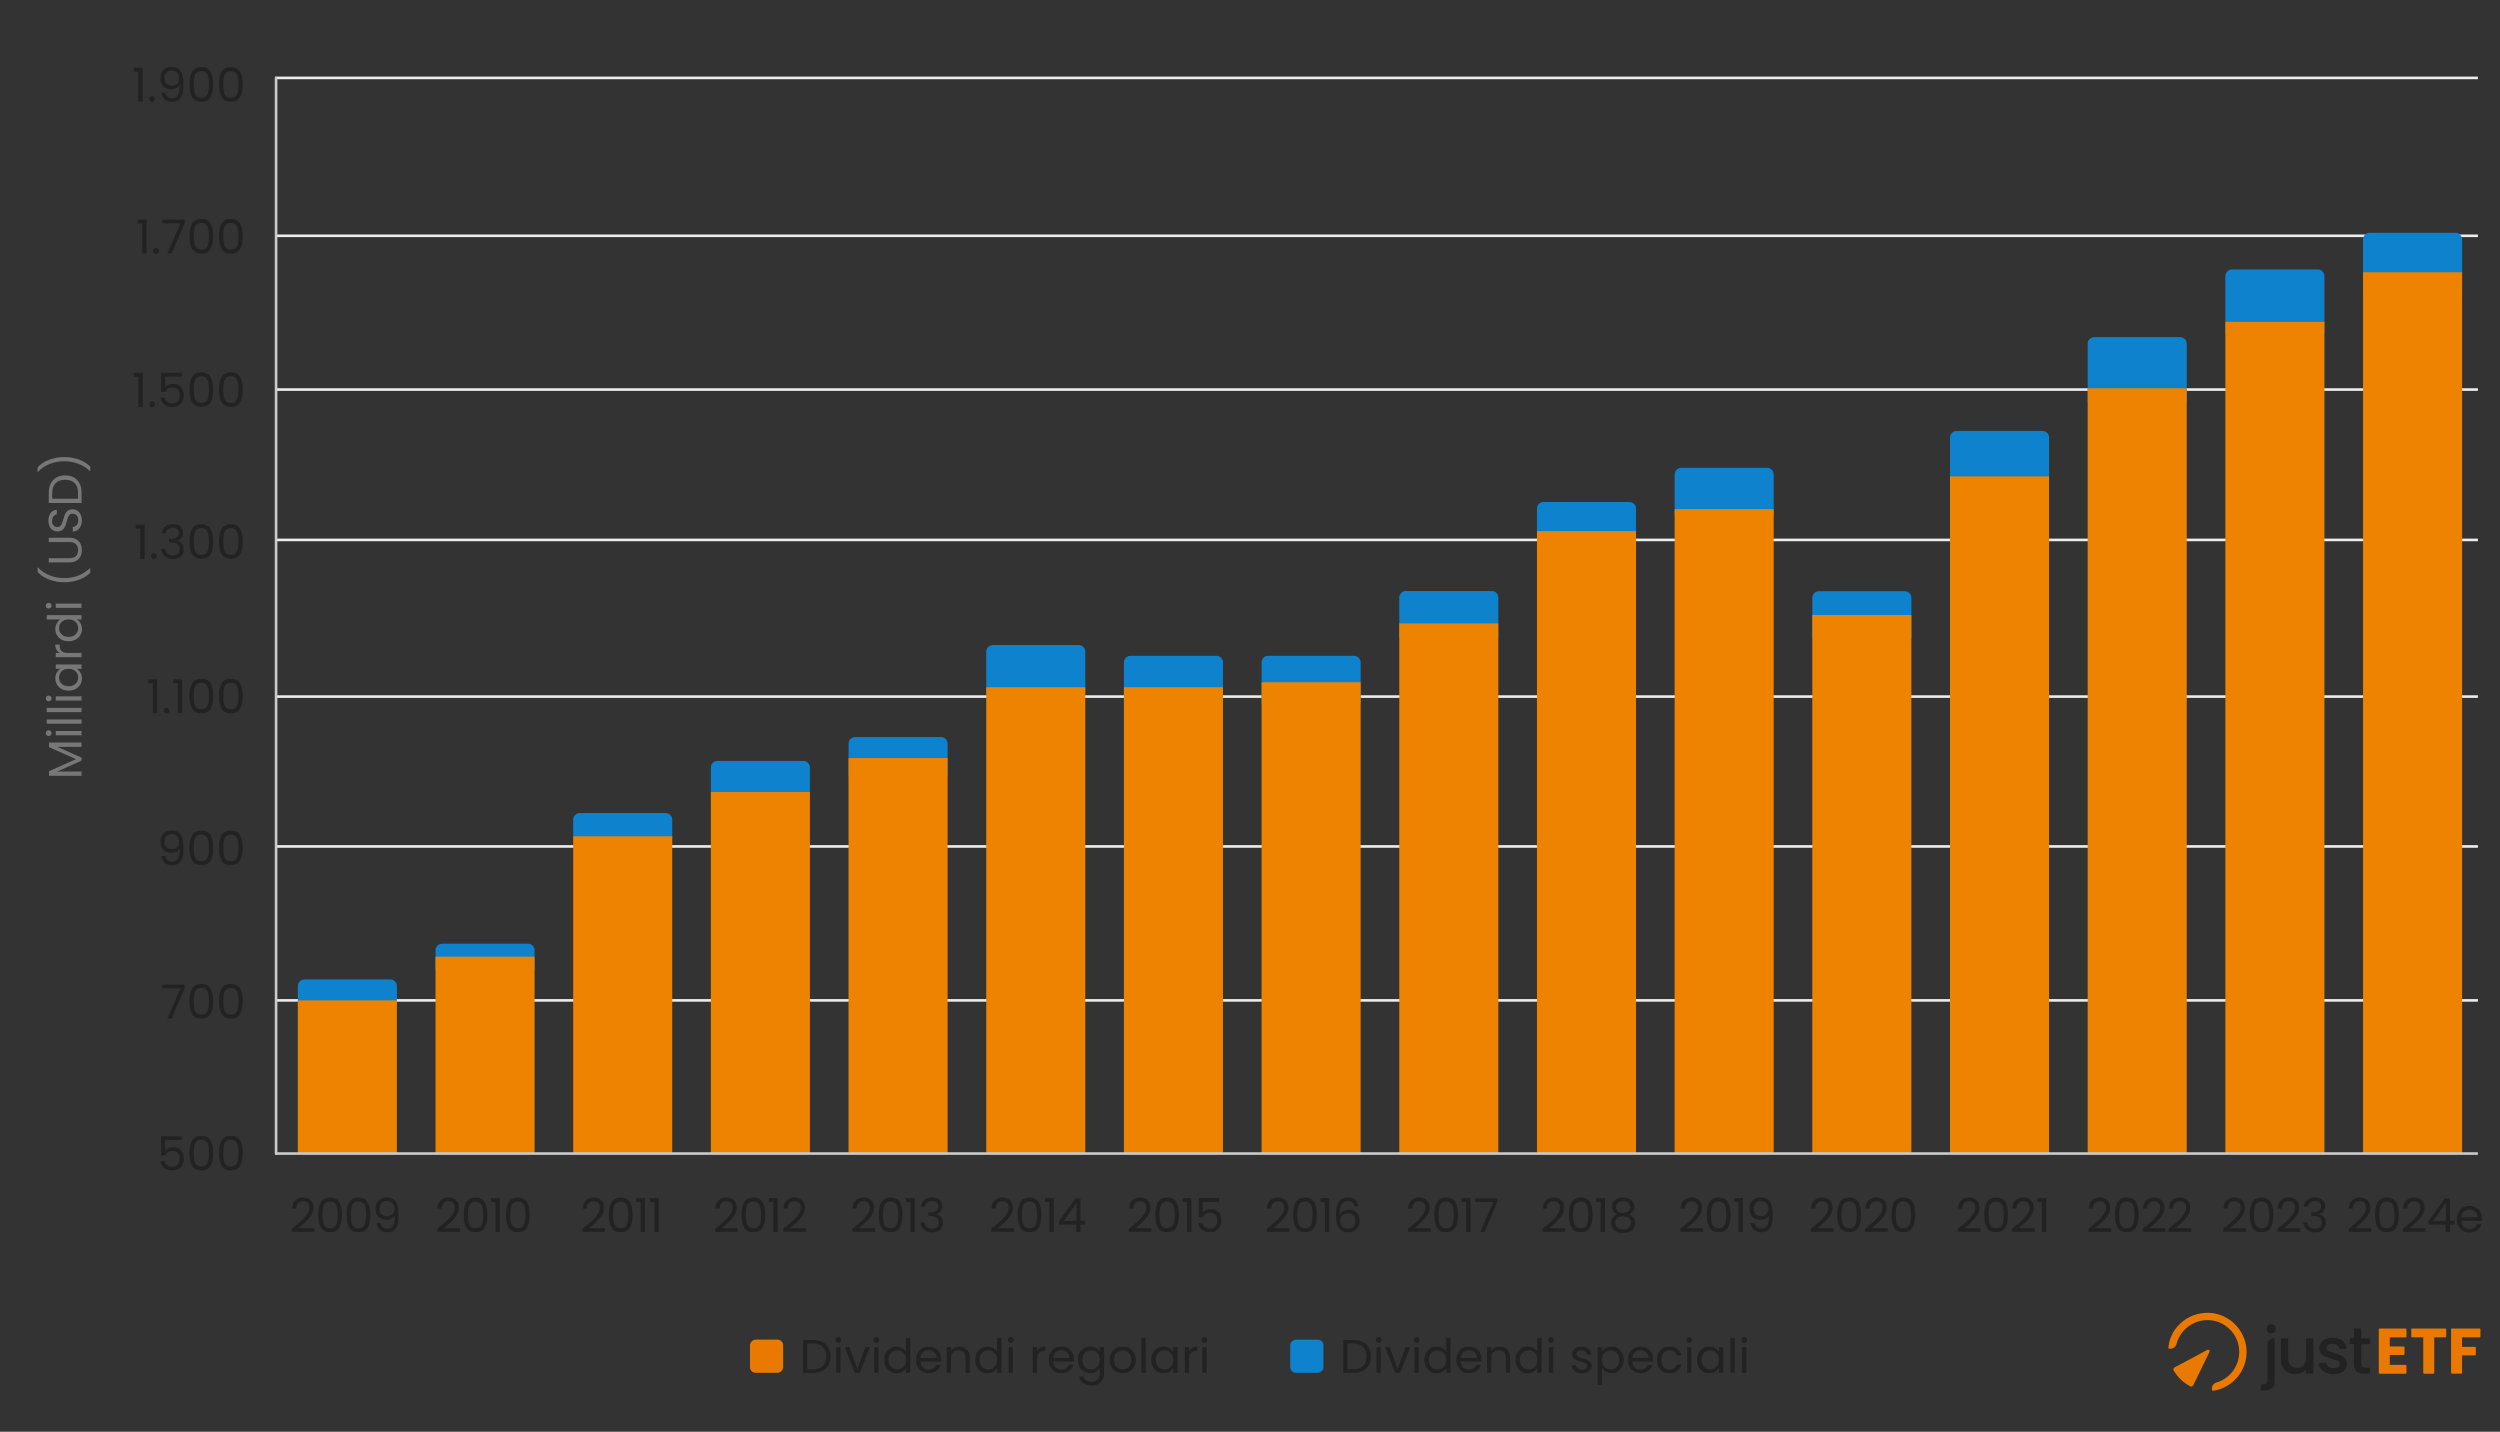<?xml version="1.0" encoding="UTF-8"?>
<svg id="Ebene_1" data-name="Ebene 1" xmlns="http://www.w3.org/2000/svg" viewBox="0 0 956.53 547.81">
  <rect x="0" y="0" width="956.53" height="547.81" fill="#333333" stroke="none"/>
  <defs>
    <style>
      .cls-1 {
        stroke-linecap: round;
      }

      .cls-1, .cls-2, .cls-3 {
        fill: none;
        stroke-miterlimit: 10;
      }

      .cls-1, .cls-3 {
        stroke: #cacaca;
      }

      .cls-2 {
        stroke: #ececec;
      }

      .cls-4 {
        fill: #777;
      }

      .cls-4, .cls-5, .cls-6, .cls-7, .cls-8 {
        stroke-width: 0px;
      }

      .cls-5 {
        fill: #0e82cd;
      }

      .cls-6 {
        fill: #222;
      }

      .cls-7 {
        fill: #ed8301;
      }

      .cls-8 {
        fill: #e97901;
      }
    </style>
  </defs>
  <line class="cls-2" x1="105.27" y1="382.76" x2="948.08" y2="382.76"/>
  <line class="cls-2" x1="105.27" y1="323.86" x2="948.08" y2="323.86"/>
  <line class="cls-2" x1="105.27" y1="266.52" x2="948.08" y2="266.52"/>
  <line class="cls-2" x1="105.27" y1="206.58" x2="948.08" y2="206.58"/>
  <line class="cls-2" x1="105.27" y1="149.05" x2="948.08" y2="149.05"/>
  <line class="cls-2" x1="105.27" y1="90.22" x2="948.08" y2="90.22"/>
  <line class="cls-2" x1="105.27" y1="29.81" x2="948.08" y2="29.81"/>
  <g>
    <path class="cls-6" d="M69.5,436.19h-6.32v4.1c.28-.38.68-.7,1.22-.94s1.12-.37,1.75-.37c1,0,1.81.21,2.43.62.62.41,1.07.95,1.34,1.6.27.65.41,1.35.41,2.08,0,.86-.16,1.64-.49,2.32-.32.68-.82,1.22-1.49,1.62-.67.4-1.49.59-2.47.59-1.26,0-2.28-.32-3.06-.97-.78-.65-1.25-1.51-1.42-2.59h1.6c.16.68.49,1.22.99,1.6.5.38,1.14.58,1.91.58.95,0,1.66-.29,2.14-.86.48-.57.72-1.32.72-2.26s-.24-1.66-.72-2.17c-.48-.51-1.19-.77-2.12-.77-.64,0-1.19.15-1.67.46-.47.31-.82.72-1.04,1.25h-1.55v-7.34h7.83v1.44Z"/>
    <path class="cls-6" d="M73.51,436.31c.67-1.16,1.85-1.74,3.53-1.74s2.84.58,3.51,1.74c.67,1.16,1.01,2.77,1.01,4.83s-.34,3.73-1.01,4.9c-.67,1.16-1.84,1.75-3.51,1.75s-2.86-.58-3.53-1.75c-.67-1.16-1.01-2.8-1.01-4.9s.33-3.67,1.01-4.83ZM79.73,438.49c-.14-.73-.42-1.31-.85-1.75-.43-.44-1.04-.67-1.85-.67s-1.44.22-1.86.67c-.43.44-.71,1.03-.85,1.75-.14.73-.21,1.61-.21,2.66s.07,1.99.21,2.72c.14.73.42,1.32.85,1.76.43.44,1.05.67,1.86.67s1.42-.22,1.85-.67c.43-.44.71-1.03.85-1.76.14-.73.21-1.64.21-2.72s-.07-1.93-.21-2.66Z"/>
    <path class="cls-6" d="M84.81,436.31c.67-1.16,1.85-1.74,3.53-1.74s2.84.58,3.51,1.74c.67,1.16,1.01,2.77,1.01,4.83s-.34,3.73-1.01,4.9c-.67,1.16-1.84,1.75-3.51,1.75s-2.86-.58-3.53-1.75c-.67-1.16-1.01-2.8-1.01-4.9s.33-3.67,1.01-4.83ZM91.03,438.49c-.14-.73-.42-1.31-.85-1.75-.43-.44-1.04-.67-1.85-.67s-1.44.22-1.86.67c-.43.44-.71,1.03-.85,1.75-.14.73-.21,1.61-.21,2.66s.07,1.99.21,2.72c.14.73.42,1.32.85,1.76.43.44,1.05.67,1.86.67s1.42-.22,1.85-.67c.43-.44.71-1.03.85-1.76.14-.73.21-1.64.21-2.72s-.07-1.93-.21-2.66Z"/>
  </g>
  <g>
    <path class="cls-6" d="M70.68,377.95l-5,11.74h-1.66l5.08-11.57h-6.95v-1.4h8.53v1.24Z"/>
    <path class="cls-6" d="M73.51,378.21c.67-1.16,1.85-1.74,3.53-1.74s2.84.58,3.51,1.74c.67,1.16,1.01,2.77,1.01,4.83s-.34,3.73-1.01,4.9c-.67,1.16-1.84,1.75-3.51,1.75s-2.86-.58-3.53-1.75c-.67-1.16-1.01-2.8-1.01-4.9s.33-3.67,1.01-4.83ZM79.73,380.39c-.14-.73-.42-1.31-.85-1.75-.43-.44-1.04-.67-1.85-.67s-1.44.22-1.86.67c-.43.44-.71,1.03-.85,1.75-.14.73-.21,1.61-.21,2.66s.07,1.99.21,2.72c.14.73.42,1.32.85,1.76.43.44,1.05.67,1.86.67s1.42-.22,1.85-.67c.43-.44.71-1.03.85-1.76.14-.73.21-1.64.21-2.72s-.07-1.93-.21-2.66Z"/>
    <path class="cls-6" d="M84.81,378.21c.67-1.16,1.85-1.74,3.53-1.74s2.84.58,3.51,1.74,1.01,2.77,1.01,4.83-.34,3.73-1.01,4.9-1.84,1.75-3.51,1.75-2.86-.58-3.53-1.75-1.01-2.8-1.01-4.9.34-3.67,1.01-4.83ZM91.03,380.39c-.14-.73-.42-1.31-.85-1.75s-1.04-.67-1.84-.67-1.44.22-1.86.67-.71,1.03-.85,1.75c-.14.73-.21,1.61-.21,2.66s.07,1.99.21,2.72c.14.73.42,1.32.85,1.76.43.44,1.05.67,1.86.67s1.42-.22,1.84-.67c.43-.44.71-1.03.85-1.76.14-.73.21-1.64.21-2.72s-.07-1.93-.21-2.66Z"/>
  </g>
  <g>
    <path class="cls-6" d="M64.11,329.11c.44.37,1.03.56,1.77.56,1,0,1.73-.39,2.21-1.17.47-.78.7-2.09.67-3.94-.25.54-.67.96-1.26,1.27-.59.31-1.24.46-1.96.46-.8,0-1.52-.16-2.15-.49-.63-.33-1.12-.81-1.48-1.45-.36-.64-.54-1.4-.54-2.3,0-1.28.37-2.32,1.12-3.1.74-.79,1.8-1.18,3.17-1.18,1.68,0,2.86.55,3.54,1.64.68,1.09,1.02,2.72,1.02,4.88,0,1.51-.13,2.76-.41,3.74-.27.98-.73,1.73-1.37,2.25-.64.52-1.52.77-2.64.77-1.22,0-2.18-.33-2.86-.99-.68-.66-1.07-1.5-1.17-2.52h1.51c.12.68.4,1.21.84,1.58ZM67.79,324.15c.52-.5.77-1.17.77-2.02,0-.9-.25-1.63-.76-2.18-.5-.55-1.21-.83-2.12-.83-.84,0-1.51.26-2.01.79-.5.53-.75,1.22-.75,2.09s.25,1.58.74,2.11c.49.53,1.21.79,2.14.79.8,0,1.46-.25,1.98-.75Z"/>
    <path class="cls-6" d="M73.51,319.54c.67-1.16,1.85-1.74,3.53-1.74s2.84.58,3.51,1.74,1.01,2.77,1.01,4.83-.34,3.73-1.01,4.9-1.84,1.75-3.51,1.75-2.86-.58-3.53-1.75-1.01-2.8-1.01-4.9.34-3.67,1.01-4.83ZM79.73,321.72c-.14-.73-.42-1.31-.85-1.75s-1.04-.67-1.84-.67-1.44.22-1.86.67-.71,1.03-.85,1.75c-.14.73-.21,1.61-.21,2.66s.07,1.99.21,2.72c.14.73.42,1.32.85,1.76.43.44,1.05.67,1.86.67s1.42-.22,1.84-.67c.43-.44.71-1.03.85-1.76.14-.73.21-1.64.21-2.72s-.07-1.93-.21-2.66Z"/>
    <path class="cls-6" d="M84.81,319.54c.67-1.16,1.85-1.74,3.53-1.74s2.84.58,3.51,1.74,1.01,2.77,1.01,4.83-.34,3.73-1.01,4.9-1.84,1.75-3.51,1.75-2.86-.58-3.53-1.75-1.01-2.8-1.01-4.9.34-3.67,1.01-4.83ZM91.03,321.72c-.14-.73-.42-1.31-.85-1.75s-1.04-.67-1.84-.67-1.44.22-1.86.67-.71,1.03-.85,1.75c-.14.73-.21,1.61-.21,2.66s.07,1.99.21,2.72c.14.73.42,1.32.85,1.76.43.44,1.05.67,1.86.67s1.42-.22,1.84-.67c.43-.44.71-1.03.85-1.76.14-.73.21-1.64.21-2.72s-.07-1.93-.21-2.66Z"/>
  </g>
  <g>
    <path class="cls-6" d="M56.77,261.39v-1.49h3.38v13.01h-1.66v-11.52h-1.73Z"/>
    <path class="cls-6" d="M62.96,272.7c-.22-.22-.32-.48-.32-.79s.11-.58.32-.79.48-.32.79-.32.55.11.76.32.32.48.32.79-.11.58-.32.79-.46.32-.76.32-.58-.11-.79-.32Z"/>
    <path class="cls-6" d="M66.31,261.39v-1.49h3.38v13.01h-1.66v-11.52h-1.73Z"/>
    <path class="cls-6" d="M73.51,261.44c.67-1.16,1.85-1.74,3.53-1.74s2.84.58,3.51,1.74c.67,1.16,1.01,2.77,1.01,4.83s-.34,3.73-1.01,4.9c-.67,1.16-1.84,1.75-3.51,1.75s-2.86-.58-3.53-1.75c-.67-1.16-1.01-2.8-1.01-4.9s.33-3.67,1.01-4.83ZM79.73,263.62c-.14-.73-.42-1.31-.85-1.75-.43-.44-1.04-.67-1.85-.67s-1.44.22-1.86.67c-.43.44-.71,1.03-.85,1.75-.14.73-.21,1.61-.21,2.65s.07,1.99.21,2.72c.14.73.42,1.32.85,1.76.43.44,1.05.67,1.86.67s1.42-.22,1.85-.67c.43-.44.71-1.03.85-1.76.14-.73.21-1.64.21-2.72s-.07-1.93-.21-2.65Z"/>
    <path class="cls-6" d="M84.81,261.44c.67-1.16,1.85-1.74,3.53-1.74s2.84.58,3.51,1.74,1.01,2.77,1.01,4.83-.34,3.73-1.01,4.9-1.84,1.75-3.51,1.75-2.86-.58-3.53-1.75-1.01-2.8-1.01-4.9.34-3.67,1.01-4.83ZM91.03,263.62c-.14-.73-.42-1.31-.85-1.75s-1.04-.67-1.84-.67-1.44.22-1.86.67-.71,1.03-.85,1.75c-.14.73-.21,1.61-.21,2.65s.07,1.99.21,2.72c.14.73.42,1.32.85,1.76.43.44,1.05.67,1.86.67s1.42-.22,1.84-.67c.43-.44.71-1.03.85-1.76.14-.73.21-1.64.21-2.72s-.07-1.93-.21-2.65Z"/>
  </g>
  <g>
    <path class="cls-6" d="M51.93,202.26v-1.49h3.38v13.01h-1.66v-11.52h-1.73Z"/>
    <path class="cls-6" d="M58.12,213.56c-.22-.22-.32-.48-.32-.79s.11-.58.32-.79.48-.32.79-.32.55.11.76.32.32.48.32.79-.11.58-.32.79-.46.32-.76.32-.58-.11-.79-.32Z"/>
    <path class="cls-6" d="M63.14,201.45c.77-.62,1.76-.94,2.99-.94.82,0,1.52.15,2.12.44s1.04.69,1.35,1.2c.31.5.46,1.07.46,1.71,0,.74-.21,1.39-.64,1.93s-.98.89-1.67,1.04v.09c.78.19,1.4.57,1.85,1.13.46.56.68,1.3.68,2.21,0,.68-.16,1.3-.47,1.84-.31.55-.78.98-1.4,1.29-.62.31-1.37.47-2.25.47-1.27,0-2.32-.33-3.13-1-.82-.67-1.27-1.61-1.37-2.83h1.58c.08.72.38,1.31.88,1.76.5.46,1.18.68,2.02.68s1.48-.22,1.92-.66c.44-.44.66-1,.66-1.7,0-.9-.3-1.55-.9-1.94-.6-.4-1.51-.59-2.72-.59h-.41v-1.37h.43c1.1-.01,1.94-.2,2.5-.55.56-.35.85-.9.85-1.65,0-.64-.21-1.15-.62-1.53-.41-.38-1-.58-1.77-.58s-1.34.19-1.8.58c-.46.38-.73.9-.81,1.55h-1.6c.08-1.1.51-1.97,1.28-2.59Z"/>
    <path class="cls-6" d="M73.51,202.31c.67-1.16,1.85-1.74,3.53-1.74s2.84.58,3.51,1.74,1.01,2.77,1.01,4.83-.34,3.73-1.01,4.9-1.84,1.75-3.51,1.75-2.86-.58-3.53-1.75-1.01-2.8-1.01-4.9.34-3.67,1.01-4.83ZM79.73,204.48c-.14-.73-.42-1.31-.85-1.75s-1.04-.67-1.84-.67-1.44.22-1.86.67-.71,1.03-.85,1.75c-.14.73-.21,1.61-.21,2.66s.07,1.99.21,2.72c.14.73.42,1.32.85,1.76.43.44,1.05.67,1.86.67s1.42-.22,1.84-.67c.43-.44.71-1.03.85-1.76.14-.73.21-1.64.21-2.72s-.07-1.93-.21-2.66Z"/>
    <path class="cls-6" d="M84.81,202.31c.67-1.16,1.85-1.74,3.53-1.74s2.84.58,3.51,1.74,1.01,2.77,1.01,4.83-.34,3.73-1.01,4.9-1.84,1.75-3.51,1.75-2.86-.58-3.53-1.75-1.01-2.8-1.01-4.9.34-3.67,1.01-4.83ZM91.03,204.48c-.14-.73-.42-1.31-.85-1.75s-1.04-.67-1.84-.67-1.44.22-1.86.67-.71,1.03-.85,1.75c-.14.73-.21,1.61-.21,2.66s.07,1.99.21,2.72c.14.73.42,1.32.85,1.76.43.44,1.05.67,1.86.67s1.42-.22,1.84-.67c.43-.44.71-1.03.85-1.76.14-.73.21-1.64.21-2.72s-.07-1.93-.21-2.66Z"/>
  </g>
  <g>
    <path class="cls-6" d="M51.23,144.16v-1.49h3.38v13.01h-1.66v-11.52h-1.73Z"/>
    <path class="cls-6" d="M57.42,155.46c-.22-.22-.32-.48-.32-.79s.11-.58.32-.79.48-.32.79-.32.55.11.76.32.32.48.32.79-.11.58-.32.79-.46.32-.76.32-.58-.11-.79-.32Z"/>
    <path class="cls-6" d="M69.5,144.09h-6.32v4.1c.28-.38.68-.7,1.22-.94s1.12-.37,1.75-.37c1,0,1.81.21,2.43.62.62.41,1.07.95,1.34,1.6.27.65.41,1.35.41,2.08,0,.86-.16,1.64-.49,2.32-.32.68-.82,1.22-1.49,1.62-.67.4-1.49.59-2.47.59-1.26,0-2.28-.32-3.06-.97-.78-.65-1.25-1.51-1.42-2.59h1.6c.16.68.49,1.22.99,1.6.5.38,1.14.58,1.91.58.95,0,1.66-.29,2.14-.86.48-.57.72-1.32.72-2.26s-.24-1.66-.72-2.17c-.48-.51-1.19-.77-2.12-.77-.64,0-1.19.15-1.67.46-.47.31-.82.72-1.04,1.25h-1.55v-7.34h7.83v1.44Z"/>
    <path class="cls-6" d="M73.51,144.2c.67-1.16,1.85-1.74,3.53-1.74s2.84.58,3.51,1.74,1.01,2.77,1.01,4.83-.34,3.73-1.01,4.9-1.84,1.75-3.51,1.75-2.86-.58-3.53-1.75-1.01-2.8-1.01-4.9.34-3.67,1.01-4.83ZM79.73,146.38c-.14-.73-.42-1.31-.85-1.75s-1.04-.67-1.84-.67-1.44.22-1.86.67-.71,1.03-.85,1.75c-.14.73-.21,1.61-.21,2.66s.07,1.99.21,2.72c.14.73.42,1.32.85,1.76.43.44,1.05.67,1.86.67s1.42-.22,1.84-.67c.43-.44.71-1.03.85-1.76.14-.73.21-1.64.21-2.72s-.07-1.93-.21-2.66Z"/>
    <path class="cls-6" d="M84.81,144.2c.67-1.16,1.85-1.74,3.53-1.74s2.84.58,3.51,1.74,1.01,2.77,1.01,4.83-.34,3.73-1.01,4.9-1.84,1.75-3.51,1.75-2.86-.58-3.53-1.75-1.01-2.8-1.01-4.9.34-3.67,1.01-4.83ZM91.03,146.38c-.14-.73-.42-1.31-.85-1.75s-1.04-.67-1.84-.67-1.44.22-1.86.67-.71,1.03-.85,1.75c-.14.73-.21,1.61-.21,2.66s.07,1.99.21,2.72c.14.73.42,1.32.85,1.76.43.44,1.05.67,1.86.67s1.42-.22,1.84-.67c.43-.44.71-1.03.85-1.76.14-.73.21-1.64.21-2.72s-.07-1.93-.21-2.66Z"/>
  </g>
  <g>
    <path class="cls-6" d="M52.7,85.49v-1.49h3.38v13.01h-1.66v-11.52h-1.73Z"/>
    <path class="cls-6" d="M58.9,96.79c-.22-.22-.32-.48-.32-.79s.11-.58.32-.79c.22-.22.48-.32.79-.32s.55.11.76.32.31.48.31.79-.1.58-.31.79-.46.32-.76.32-.58-.11-.79-.32Z"/>
    <path class="cls-6" d="M70.68,85.27l-5,11.74h-1.66l5.08-11.57h-6.95v-1.4h8.53v1.24Z"/>
    <path class="cls-6" d="M73.51,85.54c.67-1.16,1.85-1.74,3.53-1.74s2.84.58,3.51,1.74,1.01,2.77,1.01,4.83-.34,3.73-1.01,4.9-1.84,1.75-3.51,1.75-2.86-.58-3.53-1.75-1.01-2.8-1.01-4.9.34-3.67,1.01-4.83ZM79.73,87.71c-.14-.73-.42-1.31-.85-1.75s-1.04-.67-1.84-.67-1.44.22-1.86.67-.71,1.03-.85,1.75c-.14.73-.21,1.61-.21,2.66s.07,1.99.21,2.72c.14.73.42,1.32.85,1.76.43.44,1.05.67,1.86.67s1.42-.22,1.84-.67c.43-.44.71-1.03.85-1.76.14-.73.21-1.64.21-2.72s-.07-1.93-.21-2.66Z"/>
    <path class="cls-6" d="M84.81,85.54c.67-1.16,1.85-1.74,3.53-1.74s2.84.58,3.51,1.74,1.01,2.77,1.01,4.83-.34,3.73-1.01,4.9-1.84,1.75-3.51,1.75-2.86-.58-3.53-1.75-1.01-2.8-1.01-4.9.34-3.67,1.01-4.83ZM91.03,87.71c-.14-.73-.42-1.31-.85-1.75s-1.04-.67-1.84-.67-1.44.22-1.86.67-.71,1.03-.85,1.75c-.14.73-.21,1.61-.21,2.66s.07,1.99.21,2.72c.14.73.42,1.32.85,1.76.43.44,1.05.67,1.86.67s1.42-.22,1.84-.67c.43-.44.71-1.03.85-1.76.14-.73.21-1.64.21-2.72s-.07-1.93-.21-2.66Z"/>
  </g>
  <g>
    <path class="cls-6" d="M51.19,27.39v-1.49h3.38v13.01h-1.66v-11.52h-1.73Z"/>
    <path class="cls-6" d="M57.38,38.69c-.22-.22-.32-.48-.32-.79s.11-.58.32-.79.48-.32.79-.32.55.11.76.32.32.48.32.79-.11.58-.32.79-.46.32-.76.32-.58-.11-.79-.32Z"/>
    <path class="cls-6" d="M64.11,37c.44.37,1.03.56,1.77.56,1,0,1.73-.39,2.21-1.17.47-.78.7-2.09.67-3.94-.25.54-.67.96-1.26,1.27-.59.31-1.24.46-1.96.46-.8,0-1.52-.16-2.15-.49s-1.12-.81-1.49-1.45c-.36-.64-.54-1.4-.54-2.3,0-1.28.37-2.32,1.12-3.1s1.8-1.18,3.17-1.18c1.68,0,2.86.55,3.54,1.64s1.02,2.72,1.02,4.88c0,1.51-.13,2.76-.4,3.74-.27.98-.73,1.73-1.37,2.25-.64.52-1.52.77-2.64.77-1.22,0-2.18-.33-2.86-.99-.68-.66-1.07-1.5-1.17-2.52h1.51c.12.68.4,1.21.84,1.58ZM67.79,32.04c.52-.5.77-1.17.77-2.02,0-.9-.25-1.63-.76-2.18-.5-.55-1.21-.83-2.12-.83-.84,0-1.51.26-2.01.79-.5.53-.75,1.22-.75,2.09s.25,1.58.74,2.11c.49.53,1.21.79,2.14.79.8,0,1.46-.25,1.98-.75Z"/>
    <path class="cls-6" d="M73.51,27.43c.67-1.16,1.85-1.74,3.53-1.74s2.84.58,3.51,1.74c.67,1.16,1.01,2.77,1.01,4.83s-.34,3.73-1.01,4.9c-.67,1.16-1.84,1.75-3.51,1.75s-2.86-.58-3.53-1.75c-.67-1.16-1.01-2.8-1.01-4.9s.33-3.67,1.01-4.83ZM79.73,29.61c-.14-.73-.42-1.31-.85-1.75-.43-.44-1.04-.67-1.85-.67s-1.44.22-1.86.67c-.43.44-.71,1.03-.85,1.75-.14.73-.21,1.61-.21,2.66s.07,1.99.21,2.72c.14.73.42,1.32.85,1.76.43.44,1.05.67,1.86.67s1.42-.22,1.85-.67c.43-.44.71-1.03.85-1.76.14-.73.21-1.64.21-2.72s-.07-1.93-.21-2.66Z"/>
    <path class="cls-6" d="M84.81,27.43c.67-1.16,1.85-1.74,3.53-1.74s2.84.58,3.51,1.74c.67,1.16,1.01,2.77,1.01,4.83s-.34,3.73-1.01,4.9c-.67,1.16-1.84,1.75-3.51,1.75s-2.86-.58-3.53-1.75c-.67-1.16-1.01-2.8-1.01-4.9s.33-3.67,1.01-4.83ZM91.03,29.61c-.14-.73-.42-1.31-.85-1.75-.43-.44-1.04-.67-1.85-.67s-1.44.22-1.86.67c-.43.44-.71,1.03-.85,1.75-.14.73-.21,1.61-.21,2.66s.07,1.99.21,2.72c.14.73.42,1.32.85,1.76.43.44,1.05.67,1.86.67s1.42-.22,1.85-.67c.43-.44.71-1.03.85-1.76.14-.73.21-1.64.21-2.72s-.07-1.93-.21-2.66Z"/>
  </g>
  <g>
    <path class="cls-6" d="M115.26,467.11c.86-.79,1.59-1.61,2.19-2.47.59-.86.89-1.7.89-2.53,0-.78-.19-1.39-.57-1.84s-.99-.67-1.83-.67-1.45.25-1.9.76c-.45.51-.69,1.19-.73,2.04h-1.58c.05-1.34.46-2.38,1.22-3.11.77-.73,1.76-1.1,2.97-1.1s2.22.34,2.94,1.03c.73.68,1.09,1.63,1.09,2.83,0,1-.3,1.97-.89,2.91-.59.94-1.27,1.77-2.02,2.48-.76.71-1.72,1.54-2.9,2.49h6.19v1.37h-8.66v-1.17c1.52-1.22,2.72-2.23,3.58-3.01Z"/>
    <path class="cls-6" d="M122.78,459.96c.67-1.16,1.85-1.74,3.53-1.74s2.84.58,3.51,1.74,1.01,2.77,1.01,4.83-.34,3.73-1.01,4.9-1.84,1.75-3.51,1.75-2.86-.58-3.53-1.75-1.01-2.8-1.01-4.9.34-3.67,1.01-4.83ZM129,462.14c-.14-.73-.42-1.31-.85-1.75s-1.04-.67-1.84-.67-1.44.22-1.86.67-.71,1.03-.85,1.75c-.14.73-.21,1.61-.21,2.66s.07,1.99.21,2.72c.14.73.42,1.32.85,1.76.43.44,1.05.67,1.86.67s1.42-.22,1.84-.67c.43-.44.71-1.03.85-1.76.14-.73.21-1.64.21-2.72s-.07-1.93-.21-2.66Z"/>
    <path class="cls-6" d="M133.63,459.96c.67-1.16,1.85-1.74,3.53-1.74s2.84.58,3.51,1.74c.67,1.16,1.01,2.77,1.01,4.83s-.34,3.73-1.01,4.9c-.67,1.16-1.84,1.75-3.51,1.75s-2.86-.58-3.53-1.75c-.67-1.16-1.01-2.8-1.01-4.9s.33-3.67,1.01-4.83ZM139.85,462.14c-.14-.73-.42-1.31-.85-1.75-.43-.44-1.04-.67-1.85-.67s-1.44.22-1.86.67c-.43.44-.71,1.03-.85,1.75-.14.73-.21,1.61-.21,2.66s.07,1.99.21,2.72c.14.73.42,1.32.85,1.76.43.44,1.05.67,1.86.67s1.42-.22,1.85-.67c.43-.44.71-1.03.85-1.76.14-.73.21-1.64.21-2.72s-.07-1.93-.21-2.66Z"/>
    <path class="cls-6" d="M146.42,469.53c.44.37,1.03.56,1.77.56,1,0,1.73-.39,2.21-1.17.47-.78.7-2.09.67-3.94-.25.54-.67.96-1.26,1.27-.59.31-1.24.46-1.96.46-.8,0-1.52-.16-2.15-.49s-1.12-.81-1.49-1.45c-.36-.64-.54-1.4-.54-2.3,0-1.28.37-2.32,1.12-3.1s1.8-1.18,3.17-1.18c1.68,0,2.86.55,3.54,1.64s1.02,2.72,1.02,4.88c0,1.51-.13,2.76-.4,3.74-.27.98-.73,1.73-1.37,2.25-.64.52-1.52.77-2.64.77-1.22,0-2.18-.33-2.86-.99-.68-.66-1.07-1.5-1.17-2.52h1.51c.12.68.4,1.21.84,1.58ZM150.1,464.57c.52-.5.77-1.17.77-2.02,0-.9-.25-1.63-.76-2.18-.5-.55-1.21-.83-2.12-.83-.84,0-1.51.26-2.01.79-.5.53-.75,1.22-.75,2.09s.25,1.58.74,2.11c.49.53,1.21.79,2.14.79.8,0,1.46-.25,1.98-.75Z"/>
  </g>
  <g>
    <path class="cls-6" d="M170.91,467.11c.86-.79,1.59-1.61,2.19-2.47.59-.86.89-1.7.89-2.53,0-.78-.19-1.39-.57-1.84-.38-.45-.99-.67-1.83-.67s-1.45.25-1.9.76c-.45.51-.69,1.19-.73,2.04h-1.58c.05-1.34.46-2.38,1.22-3.11.77-.73,1.76-1.1,2.97-1.1s2.22.34,2.94,1.03c.73.68,1.09,1.63,1.09,2.83,0,1-.3,1.97-.89,2.91-.59.94-1.27,1.77-2.03,2.48s-1.72,1.54-2.9,2.49h6.19v1.37h-8.66v-1.17c1.52-1.22,2.72-2.23,3.58-3.01Z"/>
    <path class="cls-6" d="M178.43,459.96c.67-1.16,1.85-1.74,3.53-1.74s2.84.58,3.51,1.74c.67,1.16,1.01,2.77,1.01,4.83s-.34,3.73-1.01,4.9c-.67,1.16-1.84,1.75-3.51,1.75s-2.86-.58-3.53-1.75c-.67-1.16-1.01-2.8-1.01-4.9s.33-3.67,1.01-4.83ZM184.65,462.14c-.14-.73-.42-1.31-.85-1.75-.43-.44-1.04-.67-1.85-.67s-1.44.22-1.86.67c-.43.44-.71,1.03-.85,1.75-.14.73-.21,1.61-.21,2.66s.07,1.99.21,2.72c.14.73.42,1.32.85,1.76.43.44,1.05.67,1.86.67s1.42-.22,1.85-.67c.43-.44.71-1.03.85-1.76.14-.73.21-1.64.21-2.72s-.07-1.93-.21-2.66Z"/>
    <path class="cls-6" d="M187.85,459.91v-1.49h3.38v13.01h-1.66v-11.52h-1.73Z"/>
    <path class="cls-6" d="M194.6,459.96c.67-1.16,1.85-1.74,3.53-1.74s2.84.58,3.51,1.74,1.01,2.77,1.01,4.83-.34,3.73-1.01,4.9-1.84,1.75-3.51,1.75-2.86-.58-3.53-1.75-1.01-2.8-1.01-4.9.34-3.67,1.01-4.83ZM200.82,462.14c-.14-.73-.42-1.31-.85-1.75s-1.04-.67-1.84-.67-1.44.22-1.86.67-.71,1.03-.85,1.75c-.14.73-.21,1.61-.21,2.66s.07,1.99.21,2.72c.14.73.42,1.32.85,1.76.43.44,1.05.67,1.86.67s1.42-.22,1.84-.67c.43-.44.71-1.03.85-1.76.14-.73.21-1.64.21-2.72s-.07-1.93-.21-2.66Z"/>
  </g>
  <g>
    <path class="cls-6" d="M277.23,467.11c.86-.79,1.59-1.61,2.19-2.47.59-.86.89-1.7.89-2.53,0-.78-.19-1.39-.57-1.84-.38-.45-.99-.67-1.83-.67s-1.45.25-1.9.76c-.45.51-.69,1.19-.73,2.04h-1.58c.05-1.34.46-2.38,1.22-3.11.77-.73,1.76-1.1,2.97-1.1s2.22.34,2.94,1.03c.73.68,1.09,1.63,1.09,2.83,0,1-.3,1.97-.89,2.91-.59.94-1.27,1.77-2.03,2.48s-1.72,1.54-2.9,2.49h6.19v1.37h-8.66v-1.17c1.52-1.22,2.72-2.23,3.58-3.01Z"/>
    <path class="cls-6" d="M284.75,459.96c.67-1.16,1.85-1.74,3.53-1.74s2.84.58,3.51,1.74c.67,1.16,1.01,2.77,1.01,4.83s-.34,3.73-1.01,4.9c-.67,1.16-1.84,1.75-3.51,1.75s-2.86-.58-3.53-1.75c-.67-1.16-1.01-2.8-1.01-4.9s.33-3.67,1.01-4.83ZM290.97,462.14c-.14-.73-.42-1.31-.85-1.75-.43-.44-1.04-.67-1.85-.67s-1.44.22-1.86.67c-.43.44-.71,1.03-.85,1.75-.14.73-.21,1.61-.21,2.66s.07,1.99.21,2.72c.14.73.42,1.32.85,1.76.43.44,1.05.67,1.86.67s1.42-.22,1.85-.67c.43-.44.71-1.03.85-1.76.14-.73.21-1.64.21-2.72s-.07-1.93-.21-2.66Z"/>
    <path class="cls-6" d="M294.17,459.91v-1.49h3.38v13.01h-1.66v-11.52h-1.73Z"/>
    <path class="cls-6" d="M303.29,467.11c.86-.79,1.59-1.61,2.19-2.47.59-.86.89-1.7.89-2.53,0-.78-.19-1.39-.57-1.84-.38-.45-.99-.67-1.83-.67s-1.45.25-1.9.76c-.45.51-.69,1.19-.73,2.04h-1.58c.05-1.34.46-2.38,1.22-3.11.77-.73,1.76-1.1,2.97-1.1s2.22.34,2.94,1.03c.73.68,1.09,1.63,1.09,2.83,0,1-.3,1.97-.89,2.91-.59.94-1.27,1.77-2.03,2.48s-1.72,1.54-2.9,2.49h6.19v1.37h-8.66v-1.17c1.52-1.22,2.72-2.23,3.58-3.01Z"/>
  </g>
  <g>
    <path class="cls-6" d="M226.44,467.11c.86-.79,1.59-1.61,2.19-2.47.59-.86.89-1.7.89-2.53,0-.78-.19-1.39-.57-1.84-.38-.45-.99-.67-1.83-.67s-1.45.25-1.9.76c-.45.51-.69,1.19-.73,2.04h-1.58c.05-1.34.46-2.38,1.22-3.11.77-.73,1.76-1.1,2.97-1.1s2.22.34,2.94,1.03c.73.68,1.09,1.63,1.09,2.83,0,1-.3,1.97-.89,2.91-.59.94-1.27,1.77-2.03,2.48s-1.72,1.54-2.9,2.49h6.19v1.37h-8.66v-1.17c1.52-1.22,2.72-2.23,3.58-3.01Z"/>
    <path class="cls-6" d="M233.97,459.96c.67-1.16,1.85-1.74,3.53-1.74s2.84.58,3.51,1.74c.67,1.16,1.01,2.77,1.01,4.83s-.34,3.73-1.01,4.9c-.67,1.16-1.84,1.75-3.51,1.75s-2.86-.58-3.53-1.75c-.67-1.16-1.01-2.8-1.01-4.9s.33-3.67,1.01-4.83ZM240.19,462.14c-.14-.73-.42-1.31-.85-1.75-.43-.44-1.04-.67-1.85-.67s-1.44.22-1.86.67c-.43.44-.71,1.03-.85,1.75-.14.73-.21,1.61-.21,2.66s.07,1.99.21,2.72c.14.73.42,1.32.85,1.76.43.44,1.05.67,1.86.67s1.42-.22,1.85-.67c.43-.44.71-1.03.85-1.76.14-.73.21-1.64.21-2.72s-.07-1.93-.21-2.66Z"/>
    <path class="cls-6" d="M243.38,459.91v-1.49h3.38v13.01h-1.66v-11.52h-1.73Z"/>
    <path class="cls-6" d="M248.69,459.91v-1.49h3.38v13.01h-1.66v-11.52h-1.73Z"/>
  </g>
  <g>
    <path class="cls-6" d="M329.72,467.11c.86-.79,1.59-1.61,2.19-2.47.59-.86.89-1.7.89-2.53,0-.78-.19-1.39-.57-1.84s-.99-.67-1.83-.67-1.45.25-1.9.76c-.45.51-.69,1.19-.73,2.04h-1.58c.05-1.34.46-2.38,1.22-3.11.77-.73,1.76-1.1,2.97-1.1s2.22.34,2.94,1.03c.73.68,1.09,1.63,1.09,2.83,0,1-.3,1.97-.89,2.91-.59.94-1.27,1.77-2.02,2.48-.76.71-1.72,1.54-2.9,2.49h6.19v1.37h-8.66v-1.17c1.52-1.22,2.72-2.23,3.58-3.01Z"/>
    <path class="cls-6" d="M337.24,459.96c.67-1.16,1.85-1.74,3.53-1.74s2.84.58,3.51,1.74,1.01,2.77,1.01,4.83-.34,3.73-1.01,4.9-1.84,1.75-3.51,1.75-2.86-.58-3.53-1.75-1.01-2.8-1.01-4.9.34-3.67,1.01-4.83ZM343.46,462.14c-.14-.73-.42-1.31-.85-1.75s-1.04-.67-1.84-.67-1.44.22-1.86.67-.71,1.03-.85,1.75c-.14.73-.21,1.61-.21,2.66s.07,1.99.21,2.72c.14.73.42,1.32.85,1.76.43.44,1.05.67,1.86.67s1.42-.22,1.84-.67c.43-.44.71-1.03.85-1.76.14-.73.21-1.64.21-2.72s-.07-1.93-.21-2.66Z"/>
    <path class="cls-6" d="M346.65,459.91v-1.49h3.38v13.01h-1.66v-11.52h-1.73Z"/>
    <path class="cls-6" d="M353.64,459.1c.77-.62,1.76-.94,2.99-.94.82,0,1.52.15,2.12.44s1.04.69,1.35,1.2c.31.5.46,1.07.46,1.71,0,.74-.21,1.39-.64,1.93s-.98.89-1.67,1.04v.09c.78.19,1.4.57,1.85,1.13.46.56.68,1.3.68,2.21,0,.68-.16,1.3-.47,1.84-.31.55-.78.98-1.4,1.29-.62.31-1.37.47-2.25.47-1.27,0-2.32-.33-3.13-1-.82-.67-1.27-1.61-1.37-2.83h1.58c.08.72.38,1.31.88,1.76.5.46,1.18.68,2.02.68s1.48-.22,1.92-.66c.44-.44.66-1,.66-1.7,0-.9-.3-1.55-.9-1.94-.6-.4-1.51-.59-2.72-.59h-.41v-1.37h.43c1.1-.01,1.94-.2,2.5-.55.56-.35.85-.9.85-1.65,0-.64-.21-1.15-.62-1.53-.41-.38-1-.58-1.77-.58s-1.34.19-1.8.58c-.46.38-.73.9-.81,1.55h-1.6c.08-1.1.51-1.97,1.28-2.59Z"/>
  </g>
  <g>
    <path class="cls-6" d="M382.86,467.11c.86-.79,1.59-1.61,2.19-2.47.59-.86.89-1.7.89-2.53,0-.78-.19-1.39-.57-1.84-.38-.45-.99-.67-1.83-.67s-1.45.25-1.9.76c-.45.51-.69,1.19-.73,2.04h-1.58c.05-1.34.46-2.38,1.22-3.11.77-.73,1.76-1.1,2.97-1.1s2.22.34,2.94,1.03c.73.68,1.09,1.63,1.09,2.83,0,1-.3,1.97-.89,2.91-.59.94-1.27,1.77-2.02,2.48-.76.71-1.72,1.54-2.9,2.49h6.19v1.37h-8.66v-1.17c1.52-1.22,2.72-2.23,3.58-3.01Z"/>
    <path class="cls-6" d="M390.38,459.96c.67-1.16,1.85-1.74,3.53-1.74s2.84.58,3.51,1.74,1.01,2.77,1.01,4.83-.34,3.73-1.01,4.9-1.84,1.75-3.51,1.75-2.86-.58-3.53-1.75c-.67-1.16-1.01-2.8-1.01-4.9s.33-3.67,1.01-4.83ZM396.6,462.14c-.14-.73-.42-1.31-.85-1.75-.43-.44-1.04-.67-1.84-.67s-1.44.22-1.86.67-.71,1.03-.85,1.75c-.14.73-.21,1.61-.21,2.66s.07,1.99.21,2.72c.14.73.42,1.32.85,1.76.43.44,1.05.67,1.86.67s1.42-.22,1.84-.67c.43-.44.71-1.03.85-1.76.14-.73.21-1.64.21-2.72s-.07-1.93-.21-2.66Z"/>
    <path class="cls-6" d="M399.8,459.91v-1.49h3.38v13.01h-1.66v-11.52h-1.73Z"/>
    <path class="cls-6" d="M405.14,468.54v-1.24l6.32-8.75h1.96v8.57h1.8v1.42h-1.8v2.9h-1.62v-2.9h-6.66ZM411.87,460.26l-4.84,6.86h4.84v-6.86Z"/>
  </g>
  <g>
    <path class="cls-6" d="M435.52,467.11c.86-.79,1.59-1.61,2.19-2.47.59-.86.89-1.7.89-2.53,0-.78-.19-1.39-.57-1.84-.38-.45-.99-.67-1.83-.67s-1.45.25-1.9.76c-.45.51-.69,1.19-.73,2.04h-1.58c.05-1.34.46-2.38,1.22-3.11.77-.73,1.76-1.1,2.97-1.1s2.22.34,2.94,1.03c.73.68,1.09,1.63,1.09,2.83,0,1-.3,1.97-.89,2.91-.59.94-1.27,1.77-2.03,2.48s-1.72,1.54-2.9,2.49h6.19v1.37h-8.66v-1.17c1.52-1.22,2.72-2.23,3.58-3.01Z"/>
    <path class="cls-6" d="M443.04,459.96c.67-1.16,1.85-1.74,3.53-1.74s2.84.58,3.51,1.74,1.01,2.77,1.01,4.83-.34,3.73-1.01,4.9-1.84,1.75-3.51,1.75-2.86-.58-3.53-1.75c-.67-1.16-1.01-2.8-1.01-4.9s.33-3.67,1.01-4.83ZM449.26,462.14c-.14-.73-.42-1.31-.85-1.75-.43-.44-1.04-.67-1.85-.67s-1.44.22-1.86.67-.71,1.03-.85,1.75-.21,1.61-.21,2.66.07,1.99.21,2.72c.14.73.42,1.32.85,1.76.43.44,1.05.67,1.86.67s1.42-.22,1.85-.67c.43-.44.71-1.03.85-1.76.14-.73.21-1.64.21-2.72s-.07-1.93-.21-2.66Z"/>
    <path class="cls-6" d="M452.46,459.91v-1.49h3.38v13.01h-1.66v-11.52h-1.73Z"/>
    <path class="cls-6" d="M466.5,459.84h-6.32v4.1c.28-.38.68-.7,1.22-.94.54-.25,1.12-.37,1.75-.37,1,0,1.81.21,2.43.62.62.41,1.07.95,1.34,1.6.27.65.41,1.35.41,2.08,0,.86-.16,1.64-.49,2.32-.32.68-.82,1.22-1.48,1.62-.67.4-1.49.59-2.48.59-1.26,0-2.28-.32-3.06-.97-.78-.65-1.25-1.51-1.42-2.59h1.6c.16.68.49,1.22.99,1.6s1.14.58,1.91.58c.95,0,1.66-.29,2.14-.86.48-.57.72-1.32.72-2.26s-.24-1.66-.72-2.17-1.19-.77-2.12-.77c-.64,0-1.19.15-1.67.46-.47.31-.82.72-1.04,1.25h-1.55v-7.34h7.83v1.44Z"/>
  </g>
  <g>
    <path class="cls-6" d="M488.27,467.11c.86-.79,1.59-1.61,2.19-2.47.59-.86.89-1.7.89-2.53,0-.78-.19-1.39-.57-1.84-.38-.45-.99-.67-1.83-.67s-1.45.25-1.9.76c-.45.51-.69,1.19-.73,2.04h-1.58c.05-1.34.46-2.38,1.22-3.11.77-.73,1.76-1.1,2.97-1.1s2.22.34,2.94,1.03c.73.68,1.09,1.63,1.09,2.83,0,1-.3,1.97-.89,2.91-.59.94-1.27,1.77-2.03,2.48s-1.72,1.54-2.9,2.49h6.19v1.37h-8.66v-1.17c1.52-1.22,2.72-2.23,3.58-3.01Z"/>
    <path class="cls-6" d="M495.79,459.96c.67-1.16,1.85-1.74,3.53-1.74s2.84.58,3.51,1.74,1.01,2.77,1.01,4.83-.34,3.73-1.01,4.9-1.84,1.75-3.51,1.75-2.86-.58-3.53-1.75c-.67-1.16-1.01-2.8-1.01-4.9s.33-3.67,1.01-4.83ZM502.01,462.14c-.14-.73-.42-1.31-.85-1.75-.43-.44-1.04-.67-1.85-.67s-1.44.22-1.86.67-.71,1.03-.85,1.75-.21,1.61-.21,2.66.07,1.99.21,2.72c.14.73.42,1.32.85,1.76.43.44,1.05.67,1.86.67s1.42-.22,1.85-.67c.43-.44.71-1.03.85-1.76.14-.73.21-1.64.21-2.72s-.07-1.93-.21-2.66Z"/>
    <path class="cls-6" d="M505.21,459.91v-1.49h3.38v13.01h-1.66v-11.52h-1.73Z"/>
    <path class="cls-6" d="M515.74,459.52c-1.07,0-1.87.41-2.39,1.23-.53.82-.79,2.17-.77,4.06.28-.62.73-1.11,1.38-1.47.64-.35,1.36-.53,2.15-.53,1.24,0,2.22.38,2.96,1.15.74.77,1.11,1.83,1.11,3.19,0,.82-.16,1.55-.48,2.2-.32.65-.8,1.16-1.44,1.55s-1.42.58-2.33.58c-1.24,0-2.2-.28-2.9-.83-.7-.55-1.18-1.31-1.46-2.29-.28-.97-.41-2.17-.41-3.6,0-4.4,1.54-6.61,4.61-6.61,1.18,0,2.1.32,2.77.95.67.64,1.07,1.44,1.19,2.41h-1.51c-.26-1.33-1.09-2-2.47-2ZM514.3,464.51c-.46.21-.83.53-1.11.95-.28.43-.42.94-.42,1.56,0,.91.26,1.65.79,2.22.53.57,1.28.85,2.27.85.84,0,1.51-.26,2.01-.78.5-.52.75-1.23.75-2.12,0-.94-.24-1.67-.72-2.2-.48-.53-1.18-.8-2.11-.8-.52,0-1,.11-1.46.32Z"/>
  </g>
  <g>
    <path class="cls-6" d="M542.28,467.11c.86-.79,1.59-1.61,2.19-2.47.59-.86.89-1.7.89-2.53,0-.78-.19-1.39-.57-1.84-.38-.45-.99-.67-1.83-.67s-1.45.25-1.9.76c-.45.51-.69,1.19-.73,2.04h-1.58c.05-1.34.46-2.38,1.22-3.11.77-.73,1.76-1.1,2.97-1.1s2.22.34,2.94,1.03c.73.68,1.09,1.63,1.09,2.83,0,1-.3,1.97-.89,2.91-.59.94-1.27,1.77-2.02,2.48-.76.71-1.72,1.54-2.9,2.49h6.19v1.37h-8.66v-1.17c1.52-1.22,2.72-2.23,3.58-3.01Z"/>
    <path class="cls-6" d="M549.8,459.96c.67-1.16,1.85-1.74,3.53-1.74s2.84.58,3.51,1.74c.67,1.16,1.01,2.77,1.01,4.83s-.34,3.73-1.01,4.9c-.67,1.16-1.84,1.75-3.51,1.75s-2.86-.58-3.53-1.75-1.01-2.8-1.01-4.9.34-3.67,1.01-4.83ZM556.02,462.14c-.14-.73-.42-1.31-.85-1.75s-1.04-.67-1.84-.67-1.44.22-1.86.67c-.43.44-.71,1.03-.85,1.75s-.21,1.61-.21,2.66.07,1.99.21,2.72c.14.73.42,1.32.85,1.76.43.44,1.05.67,1.86.67s1.42-.22,1.84-.67c.43-.44.71-1.03.85-1.76.14-.73.21-1.64.21-2.72s-.07-1.93-.21-2.66Z"/>
    <path class="cls-6" d="M559.22,459.91v-1.49h3.38v13.01h-1.66v-11.52h-1.73Z"/>
    <path class="cls-6" d="M572.97,459.7l-5,11.74h-1.66l5.08-11.57h-6.95v-1.4h8.53v1.24Z"/>
  </g>
  <g>
    <path class="cls-6" d="M593.77,467.11c.86-.79,1.59-1.61,2.19-2.47.59-.86.89-1.7.89-2.53,0-.78-.19-1.39-.57-1.84-.38-.45-.99-.67-1.83-.67s-1.45.25-1.9.76c-.45.51-.69,1.19-.73,2.04h-1.58c.05-1.34.46-2.38,1.22-3.11.77-.73,1.76-1.1,2.97-1.1s2.22.34,2.94,1.03c.73.68,1.09,1.63,1.09,2.83,0,1-.3,1.97-.89,2.91-.59.94-1.27,1.77-2.02,2.48-.76.71-1.72,1.54-2.9,2.49h6.19v1.37h-8.66v-1.17c1.52-1.22,2.72-2.23,3.58-3.01Z"/>
    <path class="cls-6" d="M601.3,459.96c.67-1.16,1.85-1.74,3.53-1.74s2.84.58,3.51,1.74c.67,1.16,1.01,2.77,1.01,4.83s-.34,3.73-1.01,4.9c-.67,1.16-1.84,1.75-3.51,1.75s-2.86-.58-3.53-1.75-1.01-2.8-1.01-4.9.34-3.67,1.01-4.83ZM607.51,462.14c-.14-.73-.42-1.31-.85-1.75s-1.04-.67-1.84-.67-1.44.22-1.86.67c-.43.44-.71,1.03-.85,1.75s-.21,1.61-.21,2.66.07,1.99.21,2.72c.14.73.42,1.32.85,1.76.43.44,1.05.67,1.86.67s1.42-.22,1.84-.67c.43-.44.71-1.03.85-1.76.14-.73.21-1.64.21-2.72s-.07-1.93-.21-2.66Z"/>
    <path class="cls-6" d="M610.71,459.91v-1.49h3.38v13.01h-1.66v-11.52h-1.73Z"/>
    <path class="cls-6" d="M617.28,463.51c-.36-.5-.54-1.12-.54-1.84,0-.65.16-1.23.49-1.75.32-.52.81-.94,1.45-1.24s1.42-.46,2.33-.46,1.69.15,2.33.46c.64.31,1.13.72,1.46,1.24.33.52.5,1.11.5,1.75,0,.7-.19,1.3-.56,1.83-.37.52-.88.91-1.53,1.16.74.23,1.33.63,1.77,1.2.44.57.66,1.26.66,2.06s-.19,1.46-.58,2.04c-.38.58-.93,1.03-1.63,1.35-.7.32-1.51.48-2.42.48s-1.71-.16-2.4-.48c-.69-.32-1.23-.77-1.61-1.35-.38-.58-.58-1.26-.58-2.04s.22-1.49.65-2.07c.43-.58,1.02-.97,1.76-1.19-.67-.26-1.19-.65-1.55-1.15ZM618.83,466.01c-.56.41-.85,1.04-.85,1.86,0,.77.27,1.39.82,1.85s1.28.7,2.21.7,1.66-.23,2.2-.7c.54-.47.81-1.09.81-1.85s-.28-1.42-.83-1.84c-.55-.43-1.28-.64-2.18-.64s-1.61.21-2.18.62ZM622.99,460.18c-.48-.4-1.14-.59-1.98-.59s-1.48.2-1.96.59-.72.97-.72,1.71c0,.67.25,1.21.75,1.62s1.14.61,1.93.61,1.46-.21,1.95-.62c.5-.41.75-.96.75-1.63,0-.73-.24-1.3-.72-1.69Z"/>
  </g>
  <g>
    <path class="cls-6" d="M646.54,467.11c.86-.79,1.59-1.61,2.19-2.47.59-.86.89-1.7.89-2.53,0-.78-.19-1.39-.57-1.84-.38-.45-.99-.67-1.83-.67s-1.45.25-1.9.76c-.45.51-.69,1.19-.73,2.04h-1.58c.05-1.34.46-2.38,1.22-3.11.77-.73,1.76-1.1,2.97-1.1s2.22.34,2.94,1.03c.73.68,1.09,1.63,1.09,2.83,0,1-.3,1.97-.89,2.91-.59.94-1.27,1.77-2.03,2.48s-1.72,1.54-2.9,2.49h6.19v1.37h-8.66v-1.17c1.52-1.22,2.72-2.23,3.58-3.01Z"/>
    <path class="cls-6" d="M654.07,459.96c.67-1.16,1.85-1.74,3.53-1.74s2.84.58,3.51,1.74c.67,1.16,1.01,2.77,1.01,4.83s-.34,3.73-1.01,4.9c-.67,1.16-1.84,1.75-3.51,1.75s-2.86-.58-3.53-1.75c-.67-1.16-1.01-2.8-1.01-4.9s.33-3.67,1.01-4.83ZM660.28,462.14c-.14-.73-.42-1.31-.85-1.75-.43-.44-1.04-.67-1.85-.67s-1.44.22-1.86.67c-.43.44-.71,1.03-.85,1.75-.14.73-.21,1.61-.21,2.66s.07,1.99.21,2.72c.14.73.42,1.32.85,1.76.43.44,1.05.67,1.86.67s1.42-.22,1.85-.67c.43-.44.71-1.03.85-1.76.14-.73.21-1.64.21-2.72s-.07-1.93-.21-2.66Z"/>
    <path class="cls-6" d="M663.48,459.91v-1.49h3.38v13.01h-1.66v-11.52h-1.73Z"/>
    <path class="cls-6" d="M672.16,469.53c.44.37,1.03.56,1.77.56,1,0,1.73-.39,2.21-1.17.47-.78.7-2.09.67-3.94-.25.54-.67.96-1.26,1.27-.59.31-1.24.46-1.96.46-.8,0-1.52-.16-2.15-.49-.63-.33-1.12-.81-1.48-1.45-.36-.64-.54-1.4-.54-2.3,0-1.28.37-2.32,1.12-3.1.74-.79,1.8-1.18,3.17-1.18,1.68,0,2.86.55,3.54,1.64.68,1.09,1.02,2.72,1.02,4.88,0,1.51-.13,2.76-.41,3.74-.27.98-.73,1.73-1.37,2.25-.64.52-1.52.77-2.64.77-1.22,0-2.18-.33-2.86-.99-.68-.66-1.07-1.5-1.17-2.52h1.51c.12.68.4,1.21.84,1.58ZM675.85,464.57c.52-.5.77-1.17.77-2.02,0-.9-.25-1.63-.76-2.18-.5-.55-1.21-.83-2.12-.83-.84,0-1.51.26-2.01.79-.5.53-.75,1.22-.75,2.09s.25,1.58.74,2.11c.49.53,1.21.79,2.14.79.8,0,1.46-.25,1.98-.75Z"/>
  </g>
  <g>
    <path class="cls-6" d="M696.46,467.11c.86-.79,1.59-1.61,2.19-2.47.59-.86.89-1.7.89-2.53,0-.78-.19-1.39-.57-1.84s-.99-.67-1.83-.67-1.45.25-1.9.76c-.45.51-.69,1.19-.73,2.04h-1.58c.05-1.34.46-2.38,1.22-3.11.77-.73,1.76-1.1,2.97-1.1s2.22.34,2.94,1.03c.73.68,1.09,1.63,1.09,2.83,0,1-.3,1.97-.89,2.91-.59.94-1.27,1.77-2.03,2.48s-1.72,1.54-2.9,2.49h6.19v1.37h-8.66v-1.17c1.52-1.22,2.72-2.23,3.58-3.01Z"/>
    <path class="cls-6" d="M703.98,459.96c.67-1.16,1.85-1.74,3.53-1.74s2.84.58,3.51,1.74c.67,1.16,1.01,2.77,1.01,4.83s-.34,3.73-1.01,4.9c-.67,1.16-1.84,1.75-3.51,1.75s-2.86-.58-3.53-1.75-1.01-2.8-1.01-4.9.34-3.67,1.01-4.83ZM710.2,462.14c-.14-.73-.42-1.31-.85-1.75s-1.04-.67-1.85-.67-1.44.22-1.86.67c-.43.44-.71,1.03-.85,1.75-.14.73-.21,1.61-.21,2.66s.07,1.99.21,2.72c.14.73.42,1.32.85,1.76.43.44,1.05.67,1.86.67s1.42-.22,1.85-.67c.43-.44.71-1.03.85-1.76.14-.73.21-1.64.21-2.72s-.07-1.93-.21-2.66Z"/>
    <path class="cls-6" d="M717.21,467.11c.86-.79,1.59-1.61,2.19-2.47.59-.86.89-1.7.89-2.53,0-.78-.19-1.39-.57-1.84s-.99-.67-1.83-.67-1.45.25-1.9.76c-.45.51-.69,1.19-.73,2.04h-1.58c.05-1.34.46-2.38,1.22-3.11.77-.73,1.76-1.1,2.97-1.1s2.22.34,2.94,1.03c.73.68,1.09,1.63,1.09,2.83,0,1-.3,1.97-.89,2.91-.59.94-1.27,1.77-2.03,2.48s-1.72,1.54-2.9,2.49h6.19v1.37h-8.66v-1.17c1.52-1.22,2.72-2.23,3.58-3.01Z"/>
    <path class="cls-6" d="M724.73,459.96c.67-1.16,1.85-1.74,3.53-1.74s2.84.58,3.51,1.74c.67,1.16,1.01,2.77,1.01,4.83s-.34,3.73-1.01,4.9c-.67,1.16-1.84,1.75-3.51,1.75s-2.86-.58-3.53-1.75-1.01-2.8-1.01-4.9.34-3.67,1.01-4.83ZM730.95,462.14c-.14-.73-.42-1.31-.85-1.75s-1.04-.67-1.85-.67-1.44.22-1.86.67c-.43.44-.71,1.03-.85,1.75-.14.73-.21,1.61-.21,2.66s.07,1.99.21,2.72c.14.73.42,1.32.85,1.76.43.44,1.05.67,1.86.67s1.42-.22,1.85-.67c.43-.44.71-1.03.85-1.76.14-.73.21-1.64.21-2.72s-.07-1.93-.21-2.66Z"/>
  </g>
  <g>
    <path class="cls-6" d="M752.69,467.11c.86-.79,1.59-1.61,2.19-2.47.59-.86.89-1.7.89-2.53,0-.78-.19-1.39-.57-1.84-.38-.45-.99-.67-1.83-.67s-1.45.25-1.9.76c-.45.51-.69,1.19-.73,2.04h-1.58c.05-1.34.46-2.38,1.22-3.11.77-.73,1.76-1.1,2.97-1.1s2.22.34,2.94,1.03c.73.68,1.09,1.63,1.09,2.83,0,1-.3,1.97-.89,2.91-.59.94-1.27,1.77-2.03,2.48s-1.72,1.54-2.9,2.49h6.19v1.37h-8.66v-1.17c1.52-1.22,2.72-2.23,3.58-3.01Z"/>
    <path class="cls-6" d="M760.22,459.96c.67-1.16,1.85-1.74,3.53-1.74s2.84.58,3.51,1.74c.67,1.16,1.01,2.77,1.01,4.83s-.34,3.73-1.01,4.9c-.67,1.16-1.84,1.75-3.51,1.75s-2.86-.58-3.53-1.75c-.67-1.16-1.01-2.8-1.01-4.9s.33-3.67,1.01-4.83ZM766.44,462.14c-.14-.73-.42-1.31-.85-1.75-.43-.44-1.04-.67-1.85-.67s-1.44.22-1.86.67c-.43.44-.71,1.03-.85,1.75-.14.73-.21,1.61-.21,2.66s.07,1.99.21,2.72c.14.73.42,1.32.85,1.76.43.44,1.05.67,1.86.67s1.42-.22,1.85-.67c.43-.44.71-1.03.85-1.76.14-.73.21-1.64.21-2.72s-.07-1.93-.21-2.66Z"/>
    <path class="cls-6" d="M773.45,467.11c.86-.79,1.59-1.61,2.19-2.47.59-.86.89-1.7.89-2.53,0-.78-.19-1.39-.57-1.84-.38-.45-.99-.67-1.83-.67s-1.45.25-1.9.76c-.45.51-.69,1.19-.73,2.04h-1.58c.05-1.34.46-2.38,1.22-3.11.77-.73,1.76-1.1,2.97-1.1s2.22.34,2.94,1.03c.73.68,1.09,1.63,1.09,2.83,0,1-.3,1.97-.89,2.91-.59.94-1.27,1.77-2.03,2.48s-1.72,1.54-2.9,2.49h6.19v1.37h-8.66v-1.17c1.52-1.22,2.72-2.23,3.58-3.01Z"/>
    <path class="cls-6" d="M779.53,459.91v-1.49h3.38v13.01h-1.66v-11.52h-1.73Z"/>
  </g>
  <g>
    <path class="cls-6" d="M802.7,467.11c.86-.79,1.59-1.61,2.19-2.47.59-.86.89-1.7.89-2.53,0-.78-.19-1.39-.57-1.84-.38-.45-.99-.67-1.83-.67s-1.45.25-1.9.76c-.45.51-.69,1.19-.73,2.04h-1.58c.05-1.34.46-2.38,1.22-3.11.77-.73,1.76-1.1,2.97-1.1s2.22.34,2.94,1.03c.73.68,1.09,1.63,1.09,2.83,0,1-.3,1.97-.89,2.91-.59.94-1.27,1.77-2.03,2.48s-1.72,1.54-2.9,2.49h6.19v1.37h-8.66v-1.17c1.52-1.22,2.72-2.23,3.58-3.01Z"/>
    <path class="cls-6" d="M810.22,459.96c.67-1.16,1.85-1.74,3.53-1.74s2.84.58,3.51,1.74c.67,1.16,1.01,2.77,1.01,4.83s-.34,3.73-1.01,4.9c-.67,1.16-1.84,1.75-3.51,1.75s-2.86-.58-3.53-1.75c-.67-1.16-1.01-2.8-1.01-4.9s.33-3.67,1.01-4.83ZM816.44,462.14c-.14-.73-.42-1.31-.85-1.75-.43-.44-1.04-.67-1.85-.67s-1.44.22-1.86.67c-.43.44-.71,1.03-.85,1.75-.14.73-.21,1.61-.21,2.66s.07,1.99.21,2.72c.14.73.42,1.32.85,1.76.43.44,1.05.67,1.86.67s1.42-.22,1.85-.67c.43-.44.71-1.03.85-1.76.14-.73.21-1.64.21-2.72s-.07-1.93-.21-2.66Z"/>
    <path class="cls-6" d="M823.45,467.11c.86-.79,1.59-1.61,2.19-2.47.59-.86.89-1.7.89-2.53,0-.78-.19-1.39-.57-1.84-.38-.45-.99-.67-1.83-.67s-1.45.25-1.9.76c-.45.51-.69,1.19-.73,2.04h-1.58c.05-1.34.46-2.38,1.22-3.11.77-.73,1.76-1.1,2.97-1.1s2.22.34,2.94,1.03c.73.68,1.09,1.63,1.09,2.83,0,1-.3,1.97-.89,2.91-.59.94-1.27,1.77-2.03,2.48s-1.72,1.54-2.9,2.49h6.19v1.37h-8.66v-1.17c1.52-1.22,2.72-2.23,3.58-3.01Z"/>
    <path class="cls-6" d="M833.35,467.11c.86-.79,1.59-1.61,2.19-2.47.59-.86.89-1.7.89-2.53,0-.78-.19-1.39-.57-1.84s-.99-.67-1.83-.67-1.45.25-1.9.76c-.45.51-.69,1.19-.73,2.04h-1.58c.05-1.34.46-2.38,1.22-3.11.77-.73,1.76-1.1,2.97-1.1s2.22.34,2.94,1.03c.73.68,1.09,1.63,1.09,2.83,0,1-.3,1.97-.89,2.91-.59.94-1.27,1.77-2.02,2.48-.76.71-1.72,1.54-2.9,2.49h6.19v1.37h-8.66v-1.17c1.52-1.22,2.72-2.23,3.58-3.01Z"/>
  </g>
  <g>
    <path class="cls-6" d="M854.24,467.11c.86-.79,1.59-1.61,2.19-2.47.59-.86.89-1.7.89-2.53,0-.78-.19-1.39-.57-1.84s-.99-.67-1.83-.67-1.45.25-1.9.76c-.45.51-.69,1.19-.73,2.04h-1.58c.05-1.34.46-2.38,1.22-3.11.77-.73,1.76-1.1,2.97-1.1s2.22.34,2.94,1.03c.73.68,1.09,1.63,1.09,2.83,0,1-.3,1.97-.89,2.91-.59.94-1.27,1.77-2.02,2.48-.76.71-1.72,1.54-2.9,2.49h6.19v1.37h-8.66v-1.17c1.52-1.22,2.72-2.23,3.58-3.01Z"/>
    <path class="cls-6" d="M861.77,459.96c.67-1.16,1.85-1.74,3.53-1.74s2.84.58,3.51,1.74,1.01,2.77,1.01,4.83-.34,3.73-1.01,4.9-1.84,1.75-3.51,1.75-2.86-.58-3.53-1.75-1.01-2.8-1.01-4.9.34-3.67,1.01-4.83ZM867.99,462.14c-.14-.73-.42-1.31-.85-1.75s-1.04-.67-1.84-.67-1.44.22-1.86.67-.71,1.03-.85,1.75c-.14.73-.21,1.61-.21,2.66s.07,1.99.21,2.72c.14.73.42,1.32.85,1.76.43.44,1.05.67,1.86.67s1.42-.22,1.84-.67c.43-.44.71-1.03.85-1.76.14-.73.21-1.64.21-2.72s-.07-1.93-.21-2.66Z"/>
    <path class="cls-6" d="M875,467.11c.86-.79,1.59-1.61,2.19-2.47.59-.86.89-1.7.89-2.53,0-.78-.19-1.39-.57-1.84s-.99-.67-1.83-.67-1.45.25-1.9.76c-.45.51-.69,1.19-.73,2.04h-1.58c.05-1.34.46-2.38,1.22-3.11.77-.73,1.76-1.1,2.97-1.1s2.22.34,2.94,1.03c.73.68,1.09,1.63,1.09,2.83,0,1-.3,1.97-.89,2.91-.59.94-1.27,1.77-2.02,2.48-.76.71-1.72,1.54-2.9,2.49h6.19v1.37h-8.66v-1.17c1.52-1.22,2.72-2.23,3.58-3.01Z"/>
    <path class="cls-6" d="M882.76,459.1c.77-.62,1.76-.94,2.99-.94.82,0,1.52.15,2.11.44.59.29,1.04.69,1.35,1.2.31.5.46,1.07.46,1.71,0,.74-.21,1.39-.64,1.93s-.98.89-1.67,1.04v.09c.78.19,1.4.57,1.85,1.13.46.56.68,1.3.68,2.21,0,.68-.16,1.3-.47,1.84s-.78.98-1.4,1.29c-.62.31-1.37.47-2.25.47-1.27,0-2.32-.33-3.13-1s-1.27-1.61-1.37-2.83h1.58c.08.72.38,1.31.88,1.76.5.46,1.18.68,2.02.68s1.48-.22,1.92-.66.66-1,.66-1.7c0-.9-.3-1.55-.9-1.94-.6-.4-1.51-.59-2.72-.59h-.41v-1.37h.43c1.1-.01,1.94-.2,2.5-.55.56-.35.85-.9.85-1.65,0-.64-.21-1.15-.62-1.53-.41-.38-1.01-.58-1.77-.58s-1.34.19-1.8.58c-.46.38-.73.9-.81,1.55h-1.6c.08-1.1.51-1.97,1.28-2.59Z"/>
  </g>
  <g>
    <path class="cls-6" d="M902.21,467.11c.86-.79,1.59-1.61,2.19-2.47.59-.86.89-1.7.89-2.53,0-.78-.19-1.39-.57-1.84-.38-.45-.99-.67-1.83-.67s-1.45.25-1.9.76c-.45.51-.69,1.19-.73,2.04h-1.58c.05-1.34.46-2.38,1.22-3.11.77-.73,1.76-1.1,2.97-1.1s2.22.34,2.94,1.03c.73.68,1.09,1.63,1.09,2.83,0,1-.3,1.97-.89,2.91-.59.94-1.27,1.77-2.02,2.48-.76.71-1.72,1.54-2.9,2.49h6.19v1.37h-8.66v-1.17c1.52-1.22,2.72-2.23,3.58-3.01Z"/>
    <path class="cls-6" d="M909.74,459.96c.67-1.16,1.85-1.74,3.53-1.74s2.84.58,3.51,1.74c.67,1.16,1.01,2.77,1.01,4.83s-.34,3.73-1.01,4.9c-.67,1.16-1.84,1.75-3.51,1.75s-2.86-.58-3.53-1.75-1.01-2.8-1.01-4.9.34-3.67,1.01-4.83ZM915.96,462.14c-.14-.73-.42-1.31-.85-1.75s-1.04-.67-1.84-.67-1.44.22-1.86.67c-.43.44-.71,1.03-.85,1.75s-.21,1.61-.21,2.66.07,1.99.21,2.72c.14.73.42,1.32.85,1.76.43.44,1.05.67,1.86.67s1.42-.22,1.84-.67c.43-.44.71-1.03.85-1.76.14-.73.21-1.64.21-2.72s-.07-1.93-.21-2.66Z"/>
    <path class="cls-6" d="M922.97,467.11c.86-.79,1.59-1.61,2.19-2.47.59-.86.89-1.7.89-2.53,0-.78-.19-1.39-.57-1.84-.38-.45-.99-.67-1.83-.67s-1.45.25-1.9.76c-.45.51-.69,1.19-.73,2.04h-1.58c.05-1.34.46-2.38,1.22-3.11.77-.73,1.76-1.1,2.97-1.1s2.22.34,2.94,1.03c.73.68,1.09,1.63,1.09,2.83,0,1-.3,1.97-.89,2.91-.59.94-1.27,1.77-2.02,2.48-.76.71-1.72,1.54-2.9,2.49h6.19v1.37h-8.66v-1.17c1.52-1.22,2.72-2.23,3.58-3.01Z"/>
    <path class="cls-6" d="M929.09,468.54v-1.24l6.32-8.75h1.96v8.57h1.8v1.42h-1.8v2.9h-1.62v-2.9h-6.66ZM935.82,460.26l-4.84,6.86h4.84v-6.86Z"/>
    <path class="cls-6" d="M949.57,467.11h-7.88c.06.97.39,1.73,1,2.28s1.34.82,2.21.82c.71,0,1.3-.17,1.77-.5.47-.33.81-.77,1-1.32h1.76c-.26.95-.79,1.72-1.58,2.31-.79.59-1.78.89-2.95.89-.94,0-1.77-.21-2.51-.63-.74-.42-1.32-1.02-1.74-1.79-.42-.77-.63-1.67-.63-2.69s.2-1.91.61-2.68.98-1.36,1.72-1.77,1.59-.62,2.55-.62,1.76.2,2.48.61c.72.41,1.28.97,1.66,1.68.39.71.59,1.52.59,2.42,0,.31-.02.64-.05.99ZM947.52,464.17c-.28-.45-.65-.79-1.12-1.03s-1-.35-1.58-.35c-.83,0-1.53.26-2.12.79s-.91,1.26-1,2.2h6.23c0-.62-.14-1.16-.41-1.61Z"/>
  </g>
  <g>
    <path class="cls-4" d="M18.74,284.11h12.46v1.64h-9.29l9.29,4.14v1.15l-9.31,4.16h9.31v1.64h-12.46v-1.76l10.3-4.61-10.3-4.61v-1.75Z"/>
    <path class="cls-4" d="M19.41,281.28c-.22.22-.48.32-.79.32s-.58-.11-.79-.32c-.22-.22-.32-.48-.32-.79s.11-.55.32-.76.48-.31.79-.31.58.1.79.31.32.46.32.76-.11.58-.32.79ZM21.33,279.7h9.86v1.64h-9.86v-1.64Z"/>
    <path class="cls-4" d="M17.88,275.27h13.32v1.64h-13.32v-1.64Z"/>
    <path class="cls-4" d="M17.88,270.84h13.32v1.64h-13.32v-1.64Z"/>
    <path class="cls-4" d="M19.41,268c-.22.22-.48.32-.79.32s-.58-.11-.79-.32c-.22-.22-.32-.48-.32-.79s.11-.55.32-.76.48-.31.79-.31.58.1.79.31.32.46.32.76-.11.58-.32.79ZM21.33,266.42h9.86v1.64h-9.86v-1.64Z"/>
    <path class="cls-4" d="M23.57,263.63c-.76-.41-1.35-.97-1.77-1.68-.42-.71-.63-1.51-.63-2.38s.19-1.61.56-2.25c.37-.64.84-1.11,1.4-1.42h-1.8v-1.66h9.86v1.66h-1.84c.58.32,1.05.81,1.43,1.45.38.64.57,1.39.57,2.24s-.22,1.67-.65,2.38c-.43.71-1.04,1.27-1.82,1.67s-1.67.61-2.66.61-1.89-.2-2.66-.61ZM24.3,256.34c-.55.3-.97.71-1.27,1.21-.29.51-.44,1.07-.44,1.68s.14,1.17.43,1.67c.29.5.71.91,1.26,1.21.55.3,1.2.45,1.94.45s1.41-.15,1.97-.45c.56-.3.98-.7,1.28-1.21.29-.5.44-1.06.44-1.67s-.15-1.17-.44-1.68-.72-.92-1.28-1.21c-.56-.3-1.21-.45-1.95-.45s-1.39.15-1.94.45Z"/>
    <path class="cls-4" d="M21.62,248.59c-.31-.53-.47-1.19-.47-1.95h1.69v.43c0,1.84,1,2.75,2.99,2.75h5.36v1.64h-9.86v-1.64h1.6c-.56-.29-1-.7-1.31-1.23Z"/>
    <path class="cls-4" d="M23.57,244.74c-.76-.41-1.35-.97-1.77-1.68-.42-.71-.63-1.51-.63-2.4,0-.77.18-1.48.53-2.14.35-.66.82-1.16,1.4-1.51h-5.22v-1.66h13.32v1.66h-1.85c.59.32,1.07.8,1.45,1.44.38.64.57,1.38.57,2.23s-.22,1.67-.65,2.38c-.43.71-1.04,1.28-1.82,1.68s-1.67.61-2.66.61-1.89-.2-2.66-.61ZM24.3,237.45c-.55.3-.97.71-1.27,1.21-.29.51-.44,1.07-.44,1.68s.14,1.17.43,1.67c.29.5.71.91,1.26,1.21.55.3,1.2.45,1.94.45s1.41-.15,1.97-.45c.56-.3.98-.7,1.28-1.21.29-.5.44-1.06.44-1.67s-.15-1.17-.44-1.68-.72-.92-1.28-1.21c-.56-.3-1.21-.45-1.95-.45s-1.39.15-1.94.45Z"/>
    <path class="cls-4" d="M19.41,232.52c-.22.22-.48.32-.79.32s-.58-.11-.79-.32c-.22-.22-.32-.48-.32-.79s.11-.55.32-.76.48-.31.79-.31.58.1.79.31.32.46.32.76-.11.58-.32.79ZM21.33,230.94h9.86v1.64h-9.86v-1.64Z"/>
    <path class="cls-4" d="M30.24,221.82c-1.74.64-3.62.96-5.63.96s-3.99-.34-5.79-1.02-3.27-1.65-4.44-2.91v-1.71h.16c1.26,1.34,2.77,2.36,4.54,3.03,1.77.68,3.61,1.02,5.52,1.02s3.64-.32,5.33-.96c1.69-.64,3.17-1.58,4.45-2.82h.16v1.71c-1.13,1.15-2.56,2.05-4.3,2.69Z"/>
    <path class="cls-4" d="M18.65,213.57h7.94c1.12,0,1.94-.27,2.48-.82s.81-1.31.81-2.28-.27-1.71-.81-2.26-1.37-.82-2.48-.82h-7.94v-1.64h7.92c1.04,0,1.92.21,2.64.63s1.24.99,1.59,1.7c.35.71.52,1.51.52,2.4s-.17,1.69-.52,2.4c-.35.71-.88,1.28-1.59,1.69s-1.59.62-2.64.62h-7.92v-1.64Z"/>
    <path class="cls-4" d="M30.88,201.27c-.29.65-.7,1.17-1.22,1.54-.52.37-1.12.56-1.81.58v-1.75c.59-.06,1.08-.3,1.49-.73.4-.43.6-1.05.6-1.86s-.2-1.39-.58-1.84-.89-.67-1.5-.67c-.48,0-.87.13-1.17.4-.3.26-.53.59-.68.99-.16.4-.32.93-.5,1.6-.22.83-.43,1.49-.65,1.99s-.55.92-1.02,1.28c-.46.35-1.08.53-1.86.53-.68,0-1.29-.17-1.82-.52-.53-.35-.94-.84-1.22-1.47s-.43-1.35-.43-2.17c0-1.18.29-2.14.88-2.89.59-.75,1.37-1.17,2.34-1.27v1.8c-.48.06-.9.31-1.27.76-.37.44-.55,1.03-.55,1.76,0,.68.18,1.24.53,1.67.35.43.85.65,1.48.65.46,0,.83-.13,1.12-.39.29-.26.51-.58.66-.95s.32-.91.51-1.59c.23-.83.45-1.49.67-2,.22-.5.56-.94,1.03-1.3s1.09-.54,1.88-.54c.61,0,1.19.16,1.73.49.54.32.98.8,1.31,1.44.34.64.5,1.39.5,2.25s-.15,1.57-.44,2.22Z"/>
    <path class="cls-4" d="M19.42,184.99c.51-1,1.24-1.77,2.19-2.3.95-.53,2.06-.8,3.35-.8s2.4.27,3.34.8c.94.53,1.66,1.3,2.16,2.3.5,1,.75,2.19.75,3.55v3.91h-12.55v-3.91c0-1.37.25-2.55.77-3.55ZM28.56,184.84c-.86-.85-2.06-1.28-3.61-1.28s-2.78.43-3.65,1.29c-.88.86-1.31,2.09-1.31,3.7v2.27h9.86v-2.27c0-1.62-.43-2.86-1.29-3.71Z"/>
    <path class="cls-4" d="M34.54,180.25h-.16c-1.27-1.24-2.75-2.17-4.45-2.82-1.69-.64-3.47-.96-5.33-.96s-3.75.34-5.52,1.02c-1.77.68-3.29,1.69-4.54,3.03h-.16v-1.71c1.16-1.26,2.64-2.23,4.44-2.91s3.72-1.02,5.79-1.02,3.89.32,5.63.96c1.74.64,3.17,1.54,4.3,2.69v1.71Z"/>
  </g>
  <g>
    <g>
      <path class="cls-8" d="M846.39,531.94c-.05-.17-.09-.48-.09-.48-.13-1.08.63-2.16,1.67-2.47,5.81-1.69,9.74-7.56,8.58-13.96-.81-4.46-4.13-8.15-8.48-9.43-6.95-2.05-13.64,2.27-15.31,8.6-.3,1.15-1.29,1.91-2.47,1.85-.11,0-.27-.03-.34-.04-.18-.04-.32-.15-.3-.36.66-8.16,8.42-14.31,16.8-13.24,6.98.89,12.51,6.66,13.07,13.68.63,7.97-5.05,14.93-12.79,16.05-.18.03-.31-.11-.33-.19Z"/>
      <g id="g20-3">
        <path id="path22" class="cls-8" d="M845.39,517.21l-6.22,12.83c-.22.45-.77.62-1.21.38-2.67-1.46-4.71-3.41-6.27-6.02-.26-.43-.11-.99.33-1.22l12.57-6.72c.5-.27,1.04.26.8.77h0Z"/>
      </g>
    </g>
    <path class="cls-6" d="M870.34,528.25c0,1.33-.33,2.29-1,2.89-.66.6-1.63.9-2.89.9h-1.14c-.17,0-.31-.14-.31-.31v-1.72c0-.17.14-.32.32-.31.51.01,1.51-.01,1.86-.35.24-.22.36-.59.36-1.1v-13.81c0-1.33,1.08-2.41,2.41-2.41h.08c.17,0,.31.14.31.31v15.9ZM867.69,509.72c-.34-.34-.52-.77-.52-1.28s.17-.94.52-1.28c.37-.37.83-.54,1.39-.51.36.02.71.14.99.37.45.37.68.84.68,1.42s-.23,1.06-.68,1.43c-.28.22-.63.35-.98.37-.56.03-1.02-.15-1.39-.51h0Z"/>
    <path class="cls-6" d="M903.45,514.32v7.51c0,.51.12.87.36,1.1s.64.33,1.22.33h1.42c.17,0,.3.13.3.3v1.73c0,.17-.13.3-.3.3h-1.91c-1.26,0-2.23-.29-2.9-.89-.67-.59-1.01-1.55-1.01-2.88v-7.51h-1.3c-.17,0-.3-.13-.3-.3v-1.68c0-.17.13-.3.3-.3h1.3v-3.44c0-.17.13-.3.3-.3h2.23c.17,0,.3.13.3.3v3.44h2.99c.17,0,.3.13.3.3v1.68c0,.17-.13.3-.3.3h-2.99,0Z"/>
    <path class="cls-8" d="M914.36,511.69v3.49h5.33c.17,0,.31.14.31.31v2.63c0,.17-.14.31-.31.31h-5.33v3.79h6.07c.17,0,.31.14.31.31v2.76c0,.17-.14.31-.31.31h-9.97c-.17,0-.31-.14-.31-.31v-16.66c0-.17.14-.31.31-.31h9.97c.17,0,.31.14.31.31v2.76c0,.17-.14.31-.31.31h-6.07,0Z"/>
    <path class="cls-8" d="M935.95,508.62v2.76c0,.17-.14.31-.31.31h-4.27v13.6c0,.17-.14.31-.31.31h-3.59c-.17,0-.31-.14-.31-.31v-13.6h-4.27c-.17,0-.31-.14-.31-.31v-2.76c0-.17.14-.31.31-.31h12.75c.17,0,.31.14.31.31h0Z"/>
    <path class="cls-8" d="M949.05,508.62v2.77c0,.17-.14.3-.3.3h-6.73v3.64h4.96c.17,0,.3.14.3.3v2.67c0,.17-.13.3-.3.3h-4.96v6.68c0,.17-.14.3-.3.3h-3.6c-.17,0-.3-.14-.3-.3v-16.67c0-.17.14-.3.3-.3h10.64c.17,0,.3.14.3.3h0Z"/>
    <path class="cls-6" d="M889.93,525.23c-.85-.38-1.51-.91-2-1.58-.43-.57-.68-1.2-.76-1.89-.02-.18.13-.33.31-.33h2.31c.15,0,.27.11.3.26.1.46.36.86.79,1.18.5.39,1.13.58,1.88.58s1.4-.15,1.83-.45c.43-.3.65-.69.65-1.17,0-.51-.24-.89-.73-1.13s-1.25-.52-2.3-.81c-1.02-.28-1.85-.55-2.49-.81-.64-.26-1.19-.66-1.66-1.21-.47-.54-.7-1.26-.7-2.14,0-.72.21-1.38.64-1.98.43-.6,1.04-1.07,1.83-1.42.8-.34,1.71-.52,2.74-.52,1.54,0,2.78.39,3.73,1.17.86.71,1.36,1.66,1.49,2.85.02.18-.13.34-.31.34h-2.21c-.15,0-.27-.11-.3-.26-.09-.48-.33-.88-.7-1.19-.44-.36-1.04-.54-1.8-.54s-1.3.14-1.7.42c-.41.29-.6.67-.59,1.16.01.35.18.68.44.91.25.22.56.4.91.53.38.14.94.32,1.67.53.98.26,1.79.53,2.42.8s1.18.67,1.64,1.19c.46.53.7,1.22.71,2.09,0,.77-.21,1.46-.64,2.07-.43.61-1.03,1.08-1.81,1.43-.78.35-1.69.52-2.74.52s-2.02-.19-2.87-.58h0Z"/>
    <path class="cls-6" d="M885.12,512.34v12.94c0,.17-.14.31-.31.31h-2.19c-.17,0-.31-.14-.31-.31v-1.29c-.44.56-1.02,1-1.74,1.32-.71.32-1.47.48-2.28.48-1.07,0-2.02-.22-2.87-.66-.85-.44-1.51-1.1-1.99-1.97-.48-.87-.73-1.92-.73-3.15v-7.67c0-.17.14-.31.31-.31h2.17c.17,0,.31.14.31.31v7.25c0,1.21.3,2.14.91,2.79s1.44.97,2.49.97,1.88-.32,2.5-.97c.61-.65.92-1.58.92-2.79v-7.25c0-.17.14-.31.31-.31h2.19c.17,0,.31.14.31.31h0Z"/>
  </g>
  <path class="cls-5" d="M116.47,374.74h32.87c1.39,0,2.52,1.13,2.52,2.52v7.41h-37.9v-7.41c0-1.39,1.13-2.52,2.52-2.52Z"/>
  <path class="cls-5" d="M169.15,361.07h32.87c1.39,0,2.52,1.13,2.52,2.52v7.41h-37.9v-7.41c0-1.39,1.13-2.52,2.52-2.52Z"/>
  <path class="cls-5" d="M221.82,311.08h32.87c1.39,0,2.52,1.13,2.52,2.52v7.41h-37.9v-7.41c0-1.39,1.13-2.52,2.52-2.52Z"/>
  <path class="cls-5" d="M274.5,291.13h32.87c1.39,0,2.52,1.13,2.52,2.52v12.59h-37.9v-12.59c0-1.39,1.13-2.52,2.52-2.52Z"/>
  <path class="cls-5" d="M327.18,282h32.87c1.39,0,2.52,1.13,2.52,2.52v12.59h-37.9v-12.59c0-1.39,1.13-2.52,2.52-2.52Z"/>
  <path class="cls-5" d="M379.86,246.82h32.87c1.39,0,2.52,1.13,2.52,2.52v15.72h-37.9v-15.72c0-1.39,1.13-2.52,2.52-2.52Z"/>
  <path class="cls-5" d="M432.54,250.92h32.87c1.39,0,2.52,1.13,2.52,2.52v15.72h-37.9v-15.72c0-1.39,1.13-2.52,2.52-2.52Z"/>
  <path class="cls-5" d="M485.21,250.92h32.87c1.39,0,2.52,1.13,2.52,2.52v15.72h-37.9v-15.72c0-1.39,1.13-2.52,2.52-2.52Z"/>
  <path class="cls-5" d="M537.89,226.12h32.87c1.39,0,2.52,1.13,2.52,2.52v15.72h-37.9v-15.72c0-1.39,1.13-2.52,2.52-2.52Z"/>
  <path class="cls-5" d="M590.57,192.07h32.87c1.39,0,2.52,1.13,2.52,2.52v15.72h-37.9v-15.72c0-1.39,1.13-2.52,2.52-2.52Z"/>
  <path class="cls-5" d="M643.25,179.01h32.87c1.39,0,2.52,1.13,2.52,2.52v15.72h-37.9v-15.72c0-1.39,1.13-2.52,2.52-2.52Z"/>
  <path class="cls-5" d="M695.93,226.19h32.87c1.39,0,2.52,1.13,2.52,2.52v15.72h-37.9v-15.72c0-1.39,1.13-2.52,2.52-2.52Z"/>
  <path class="cls-5" d="M748.61,164.89h32.87c1.39,0,2.52,1.13,2.52,2.52v16.75h-37.9v-16.75c0-1.39,1.13-2.52,2.52-2.52Z"/>
  <path class="cls-5" d="M801.28,128.99h32.87c1.39,0,2.52,1.13,2.52,2.52v22.25h-37.9v-22.25c0-1.39,1.13-2.52,2.52-2.52Z"/>
  <path class="cls-5" d="M853.96,103.09h32.87c1.39,0,2.52,1.13,2.52,2.52v22.25h-37.9v-22.25c0-1.39,1.13-2.52,2.52-2.52Z"/>
  <path class="cls-5" d="M906.64,89.07h32.87c1.39,0,2.52,1.13,2.52,2.52v22.25h-37.9v-22.25c0-1.39,1.13-2.52,2.52-2.52Z"/>
  <rect class="cls-7" x="166.63" y="366.03" width="37.9" height="75.32"/>
  <rect class="cls-7" x="219.31" y="319.99" width="37.9" height="121.37"/>
  <rect class="cls-7" x="271.99" y="303.02" width="37.9" height="138.33"/>
  <rect class="cls-7" x="324.66" y="290.05" width="37.9" height="151.31"/>
  <rect class="cls-7" x="377.34" y="262.94" width="37.9" height="178.42"/>
  <rect class="cls-7" x="430.02" y="262.94" width="37.9" height="178.42"/>
  <rect class="cls-7" x="482.7" y="261.05" width="37.9" height="180.31"/>
  <rect class="cls-7" x="535.38" y="238.52" width="37.9" height="202.84"/>
  <rect class="cls-7" x="588.06" y="203.22" width="37.9" height="238.14"/>
  <rect class="cls-7" x="640.73" y="194.8" width="37.9" height="246.56"/>
  <rect class="cls-7" x="693.41" y="235.31" width="37.9" height="206.05"/>
  <rect class="cls-7" x="746.09" y="182.27" width="37.9" height="259.08"/>
  <rect class="cls-7" x="798.77" y="148.56" width="37.9" height="292.79"/>
  <rect class="cls-7" x="851.45" y="123.16" width="37.9" height="318.2"/>
  <rect class="cls-7" x="904.13" y="104.17" width="37.9" height="337.19"/>
  <rect class="cls-7" x="113.95" y="382.76" width="37.9" height="58.6"/>
  <line class="cls-1" x1="105.63" y1="441.36" x2="105.63" y2="29.81"/>
  <line class="cls-3" x1="105.27" y1="441.36" x2="948.08" y2="441.36"/>
  <g>
    <path class="cls-6" d="M314.68,513.47c1,.51,1.77,1.24,2.3,2.19.53.95.8,2.06.8,3.35s-.27,2.4-.8,3.34c-.54.94-1.3,1.66-2.3,2.16s-2.19.75-3.55.75h-3.91v-12.55h3.91c1.37,0,2.55.25,3.55.76ZM314.83,522.62c.85-.86,1.28-2.06,1.28-3.61s-.43-2.78-1.29-3.65c-.86-.88-2.09-1.31-3.7-1.31h-2.27v9.86h2.27c1.62,0,2.86-.43,3.71-1.29Z"/>
    <path class="cls-6" d="M320,513.46c-.22-.22-.32-.48-.32-.79s.11-.58.32-.79.48-.32.79-.32.55.11.76.32c.21.22.31.48.31.79s-.1.58-.31.79c-.21.22-.46.32-.76.32s-.58-.11-.79-.32ZM321.58,515.39v9.86h-1.64v-9.86h1.64Z"/>
    <path class="cls-6" d="M328.04,523.74l3.06-8.35h1.75l-3.87,9.86h-1.91l-3.87-9.86h1.77l3.08,8.35Z"/>
    <path class="cls-6" d="M334.52,513.46c-.22-.22-.32-.48-.32-.79s.11-.58.32-.79.48-.32.79-.32.55.11.76.32c.21.22.31.48.31.79s-.1.58-.31.79c-.21.22-.46.32-.76.32s-.58-.11-.79-.32ZM336.11,515.39v9.86h-1.64v-9.86h1.64Z"/>
    <path class="cls-6" d="M338.9,517.63c.41-.76.97-1.35,1.68-1.77.71-.42,1.52-.63,2.4-.63.77,0,1.48.18,2.14.53.66.35,1.16.82,1.51,1.4v-5.22h1.66v13.32h-1.66v-1.85c-.32.59-.8,1.07-1.44,1.45s-1.38.57-2.23.57-1.67-.22-2.38-.65c-.71-.43-1.28-1.04-1.68-1.82s-.61-1.67-.61-2.66.2-1.89.61-2.66ZM346.19,518.36c-.3-.55-.71-.98-1.21-1.27s-1.07-.44-1.68-.44-1.17.14-1.67.43-.91.71-1.21,1.26c-.3.55-.45,1.2-.45,1.94s.15,1.41.45,1.97c.3.56.7.98,1.21,1.28s1.06.44,1.67.44,1.17-.15,1.68-.44.91-.72,1.21-1.28c.3-.56.45-1.21.45-1.95s-.15-1.39-.45-1.94Z"/>
    <path class="cls-6" d="M360.01,520.93h-7.88c.06.97.39,1.73,1,2.28.61.55,1.34.82,2.21.82.71,0,1.3-.17,1.77-.5.47-.33.81-.77,1-1.32h1.76c-.26.95-.79,1.72-1.58,2.31-.79.59-1.78.89-2.95.89-.94,0-1.77-.21-2.51-.63s-1.32-1.02-1.74-1.79c-.42-.77-.63-1.67-.63-2.69s.2-1.91.61-2.68.98-1.36,1.72-1.77c.74-.41,1.59-.62,2.55-.62s1.76.2,2.48.61c.72.41,1.28.97,1.67,1.68.39.71.58,1.52.58,2.42,0,.31-.02.64-.05.99ZM357.96,517.99c-.28-.45-.65-.79-1.12-1.03s-1-.35-1.57-.35c-.83,0-1.53.26-2.12.79s-.92,1.26-1,2.2h6.23c0-.62-.14-1.16-.41-1.61Z"/>
    <path class="cls-6" d="M369.95,516.3c.74.73,1.12,1.77,1.12,3.14v5.81h-1.62v-5.58c0-.98-.25-1.74-.74-2.26-.49-.52-1.16-.78-2.02-.78s-1.55.27-2.06.81c-.51.54-.77,1.33-.77,2.36v5.45h-1.64v-9.86h1.64v1.4c.32-.5.77-.89,1.32-1.17.56-.28,1.17-.41,1.85-.41,1.2,0,2.17.36,2.92,1.09Z"/>
    <path class="cls-6" d="M373.75,517.63c.41-.76.97-1.35,1.68-1.77.71-.42,1.51-.63,2.4-.63.77,0,1.48.18,2.14.53.66.35,1.16.82,1.51,1.4v-5.22h1.66v13.32h-1.66v-1.85c-.32.59-.8,1.07-1.44,1.45-.63.38-1.38.57-2.23.57s-1.67-.22-2.38-.65c-.71-.43-1.28-1.04-1.68-1.82s-.61-1.67-.61-2.66.2-1.89.61-2.66ZM381.04,518.36c-.3-.55-.71-.98-1.21-1.27s-1.07-.44-1.68-.44-1.17.14-1.68.43c-.5.29-.9.71-1.21,1.26s-.45,1.2-.45,1.94.15,1.41.45,1.97.7.98,1.21,1.28c.51.29,1.06.44,1.68.44s1.17-.15,1.68-.44.92-.72,1.21-1.28c.3-.56.45-1.21.45-1.95s-.15-1.39-.45-1.94Z"/>
    <path class="cls-6" d="M385.97,513.46c-.22-.22-.32-.48-.32-.79s.11-.58.32-.79.48-.32.79-.32.55.11.76.32c.21.22.31.48.31.79s-.1.58-.31.79c-.21.22-.46.32-.76.32s-.58-.11-.79-.32ZM387.55,515.39v9.86h-1.64v-9.86h1.64Z"/>
    <path class="cls-6" d="M398.02,515.68c.54-.31,1.19-.47,1.95-.47v1.69h-.43c-1.84,0-2.75,1-2.75,2.99v5.36h-1.64v-9.86h1.64v1.6c.29-.56.7-1,1.23-1.31Z"/>
    <path class="cls-6" d="M410.81,520.93h-7.88c.06.97.39,1.73,1,2.28s1.34.82,2.21.82c.71,0,1.3-.17,1.77-.5.47-.33.81-.77,1-1.32h1.77c-.27.95-.79,1.72-1.59,2.31-.79.59-1.78.89-2.95.89-.94,0-1.77-.21-2.51-.63-.74-.42-1.32-1.02-1.74-1.79-.42-.77-.63-1.67-.63-2.69s.2-1.91.61-2.68.98-1.36,1.72-1.77,1.59-.62,2.55-.62,1.76.2,2.48.61,1.28.97,1.66,1.68c.39.71.59,1.52.59,2.42,0,.31-.02.64-.05.99ZM408.76,517.99c-.28-.45-.65-.79-1.12-1.03-.47-.23-1-.35-1.58-.35-.83,0-1.53.26-2.12.79s-.91,1.26-1,2.2h6.23c0-.62-.14-1.16-.41-1.61Z"/>
    <path class="cls-6" d="M419.33,515.78c.64.37,1.12.84,1.43,1.4v-1.8h1.66v10.08c0,.9-.19,1.7-.58,2.4-.38.7-.93,1.25-1.65,1.65-.71.4-1.54.59-2.49.59-1.3,0-2.38-.31-3.24-.92-.87-.61-1.38-1.45-1.53-2.5h1.62c.18.6.55,1.08,1.12,1.45s1.24.55,2.04.55c.9,0,1.63-.28,2.21-.85.57-.56.85-1.36.85-2.38v-2.07c-.32.58-.8,1.06-1.44,1.44s-1.38.58-2.23.58-1.67-.22-2.38-.65c-.71-.43-1.28-1.04-1.68-1.82s-.61-1.67-.61-2.66.2-1.89.61-2.66c.41-.76.97-1.35,1.68-1.77.71-.42,1.51-.63,2.38-.63s1.6.19,2.24.56ZM420.31,518.36c-.3-.55-.71-.98-1.21-1.27s-1.07-.44-1.68-.44-1.17.14-1.67.43-.91.71-1.21,1.26c-.3.55-.45,1.2-.45,1.94s.15,1.41.45,1.97c.3.56.7.98,1.21,1.28s1.06.44,1.67.44,1.17-.15,1.68-.44.91-.72,1.21-1.28c.3-.56.45-1.21.45-1.95s-.15-1.39-.45-1.94Z"/>
    <path class="cls-6" d="M426.98,524.78c-.75-.42-1.34-1.02-1.76-1.79-.43-.77-.64-1.67-.64-2.69s.22-1.9.66-2.67c.44-.77,1.04-1.37,1.79-1.78s1.6-.62,2.54-.62,1.78.21,2.54.62,1.35,1.01,1.79,1.77c.44.77.66,1.66.66,2.68s-.22,1.92-.68,2.69c-.45.77-1.06,1.37-1.83,1.79-.77.42-1.62.63-2.56.63s-1.76-.21-2.51-.63ZM431.15,523.56c.52-.28.93-.69,1.25-1.24.32-.55.48-1.22.48-2.02s-.16-1.46-.47-2.02-.72-.96-1.22-1.23c-.5-.27-1.05-.4-1.64-.4s-1.15.13-1.65.4c-.5.27-.9.68-1.2,1.23-.3.55-.45,1.22-.45,2.02s.15,1.48.44,2.03c.29.55.69.96,1.18,1.23.49.27,1.03.4,1.62.4s1.14-.14,1.66-.41Z"/>
    <path class="cls-6" d="M438.35,511.93v13.32h-1.64v-13.32h1.64Z"/>
    <path class="cls-6" d="M441.14,517.63c.41-.76.97-1.35,1.68-1.77.71-.42,1.51-.63,2.38-.63s1.61.19,2.25.56c.63.37,1.11.84,1.42,1.4v-1.8h1.66v9.86h-1.66v-1.84c-.32.58-.81,1.05-1.45,1.43-.64.38-1.39.57-2.24.57s-1.67-.22-2.38-.65c-.71-.43-1.27-1.04-1.67-1.82s-.61-1.67-.61-2.66.2-1.89.61-2.66ZM448.43,518.36c-.3-.55-.71-.98-1.21-1.27s-1.07-.44-1.68-.44-1.17.14-1.68.43c-.5.29-.9.71-1.21,1.26s-.45,1.2-.45,1.94.15,1.41.45,1.97.7.98,1.21,1.28c.51.29,1.06.44,1.68.44s1.17-.15,1.68-.44.92-.72,1.21-1.28c.3-.56.45-1.21.45-1.95s-.15-1.39-.45-1.94Z"/>
    <path class="cls-6" d="M456.18,515.68c.53-.31,1.19-.47,1.95-.47v1.69h-.43c-1.84,0-2.75,1-2.75,2.99v5.36h-1.64v-9.86h1.64v1.6c.29-.56.7-1,1.23-1.31Z"/>
    <path class="cls-6" d="M460.07,513.46c-.22-.22-.32-.48-.32-.79s.11-.58.32-.79.48-.32.79-.32.55.11.76.32c.21.22.31.48.31.79s-.1.58-.31.79c-.21.22-.46.32-.76.32s-.58-.11-.79-.32ZM461.66,515.39v9.86h-1.64v-9.86h1.64Z"/>
  </g>
  <rect class="cls-8" x="286.95" y="512.56" width="12.69" height="12.69" rx="2.14" ry="2.14" transform="translate(812.2 225.61) rotate(90)"/>
  <g>
    <path class="cls-6" d="M521.4,513.47c1,.51,1.77,1.24,2.3,2.19.53.95.8,2.06.8,3.35s-.27,2.4-.8,3.34c-.53.94-1.3,1.66-2.3,2.16s-2.19.75-3.55.75h-3.91v-12.55h3.91c1.37,0,2.55.25,3.55.76ZM521.55,522.62c.85-.86,1.28-2.06,1.28-3.61s-.43-2.78-1.29-3.65c-.86-.88-2.09-1.31-3.7-1.31h-2.27v9.86h2.27c1.62,0,2.86-.43,3.71-1.29Z"/>
    <path class="cls-6" d="M526.72,513.46c-.22-.22-.32-.48-.32-.79s.11-.58.32-.79c.22-.22.48-.32.79-.32s.55.11.76.32.31.48.31.79-.1.58-.31.79-.46.32-.76.32-.58-.11-.79-.32ZM528.3,515.39v9.86h-1.64v-9.86h1.64Z"/>
    <path class="cls-6" d="M534.76,523.74l3.06-8.35h1.75l-3.87,9.86h-1.91l-3.87-9.86h1.76l3.08,8.35Z"/>
    <path class="cls-6" d="M541.24,513.46c-.22-.22-.32-.48-.32-.79s.11-.58.32-.79c.22-.22.48-.32.79-.32s.55.11.76.32.31.48.31.79-.1.58-.31.79-.46.32-.76.32-.58-.11-.79-.32ZM542.83,515.39v9.86h-1.64v-9.86h1.64Z"/>
    <path class="cls-6" d="M545.61,517.63c.41-.76.97-1.35,1.68-1.77.71-.42,1.51-.63,2.4-.63.77,0,1.48.18,2.14.53.66.35,1.16.82,1.51,1.4v-5.22h1.66v13.32h-1.66v-1.85c-.32.59-.8,1.07-1.44,1.45-.64.38-1.38.57-2.23.57s-1.67-.22-2.38-.65c-.71-.43-1.28-1.04-1.68-1.82s-.61-1.67-.61-2.66.2-1.89.61-2.66ZM552.9,518.36c-.3-.55-.71-.98-1.21-1.27s-1.07-.44-1.68-.44-1.17.14-1.67.43c-.5.29-.91.71-1.21,1.26-.3.55-.45,1.2-.45,1.94s.15,1.41.45,1.97c.3.56.7.98,1.21,1.28.5.29,1.06.44,1.67.44s1.17-.15,1.68-.44.92-.72,1.21-1.28.45-1.21.45-1.95-.15-1.39-.45-1.94Z"/>
    <path class="cls-6" d="M566.73,520.93h-7.88c.06.97.39,1.73,1,2.28.61.55,1.34.82,2.21.82.71,0,1.3-.17,1.77-.5s.81-.77,1-1.32h1.76c-.26.95-.79,1.72-1.58,2.31-.79.59-1.78.89-2.95.89-.94,0-1.77-.21-2.51-.63-.74-.42-1.32-1.02-1.74-1.79-.42-.77-.63-1.67-.63-2.69s.2-1.91.61-2.68.98-1.36,1.72-1.77c.74-.41,1.59-.62,2.55-.62s1.76.2,2.48.61c.72.41,1.28.97,1.67,1.68.39.71.58,1.52.58,2.42,0,.31-.02.64-.05.99ZM564.68,517.99c-.28-.45-.65-.79-1.12-1.03-.47-.23-1-.35-1.58-.35-.83,0-1.53.26-2.12.79s-.92,1.26-1,2.2h6.23c0-.62-.14-1.16-.41-1.61Z"/>
    <path class="cls-6" d="M576.67,516.3c.74.73,1.12,1.77,1.12,3.14v5.81h-1.62v-5.58c0-.98-.25-1.74-.74-2.26-.49-.52-1.16-.78-2.02-.78s-1.55.27-2.06.81c-.51.54-.76,1.33-.76,2.36v5.45h-1.64v-9.86h1.64v1.4c.32-.5.76-.89,1.32-1.17.56-.28,1.17-.41,1.85-.41,1.2,0,2.17.36,2.92,1.09Z"/>
    <path class="cls-6" d="M580.46,517.63c.41-.76.97-1.35,1.68-1.77.71-.42,1.51-.63,2.4-.63.77,0,1.48.18,2.14.53.66.35,1.16.82,1.51,1.4v-5.22h1.66v13.32h-1.66v-1.85c-.32.59-.8,1.07-1.44,1.45-.64.38-1.38.57-2.23.57s-1.67-.22-2.38-.65c-.71-.43-1.28-1.04-1.68-1.82s-.61-1.67-.61-2.66.2-1.89.61-2.66ZM587.75,518.36c-.3-.55-.71-.98-1.21-1.27s-1.07-.44-1.68-.44-1.17.14-1.67.43c-.5.29-.91.71-1.21,1.26-.3.55-.45,1.2-.45,1.94s.15,1.41.45,1.97c.3.56.7.98,1.21,1.28.5.29,1.06.44,1.67.44s1.17-.15,1.68-.44.92-.72,1.21-1.28.45-1.21.45-1.95-.15-1.39-.45-1.94Z"/>
    <path class="cls-6" d="M592.68,513.46c-.22-.22-.32-.48-.32-.79s.11-.58.32-.79c.22-.22.48-.32.79-.32s.55.11.76.32.31.48.31.79-.1.58-.31.79-.46.32-.76.32-.58-.11-.79-.32ZM594.27,515.39v9.86h-1.64v-9.86h1.64Z"/>
    <path class="cls-6" d="M603.32,525.03c-.6-.26-1.07-.62-1.42-1.08s-.54-.99-.58-1.59h1.69c.05.49.28.89.69,1.21.41.31.96.47,1.63.47.62,0,1.12-.14,1.48-.41s.54-.62.54-1.04-.19-.75-.58-.96-.98-.42-1.78-.62c-.73-.19-1.33-.39-1.79-.58-.46-.2-.86-.49-1.19-.88-.33-.39-.5-.9-.5-1.54,0-.5.15-.97.45-1.39s.73-.75,1.28-1c.55-.25,1.18-.37,1.89-.37,1.09,0,1.97.28,2.65.83.67.55,1.03,1.31,1.08,2.27h-1.64c-.04-.52-.24-.93-.62-1.24s-.88-.47-1.52-.47c-.59,0-1.06.13-1.4.38-.35.25-.52.58-.52.99,0,.32.11.59.32.8s.47.38.79.5c.32.13.76.27,1.32.42.71.19,1.28.38,1.73.57.44.19.83.46,1.14.84.32.37.48.86.49,1.46,0,.54-.15,1.03-.45,1.46-.3.43-.72.77-1.27,1.02s-1.17.37-1.88.37c-.76,0-1.43-.13-2.03-.39Z"/>
    <path class="cls-6" d="M614.35,515.79c.64-.38,1.39-.57,2.24-.57s1.67.21,2.38.63c.71.42,1.28,1.01,1.68,1.77.41.76.61,1.65.61,2.66s-.2,1.88-.61,2.66c-.41.78-.97,1.39-1.68,1.82-.71.43-1.51.65-2.38.65s-1.58-.19-2.22-.57c-.64-.38-1.13-.85-1.47-1.41v6.5h-1.64v-14.54h1.64v1.82c.32-.56.81-1.04,1.45-1.41ZM619.14,518.34c-.3-.55-.71-.97-1.21-1.26s-1.07-.43-1.68-.43-1.16.15-1.67.44-.92.72-1.22,1.28c-.31.56-.46,1.2-.46,1.93s.15,1.4.46,1.95c.31.56.71.98,1.22,1.28s1.06.44,1.67.44,1.17-.15,1.68-.44.92-.72,1.21-1.28.45-1.21.45-1.97-.15-1.39-.45-1.94Z"/>
    <path class="cls-6" d="M632.37,520.93h-7.88c.06.97.39,1.73,1,2.28.61.55,1.34.82,2.21.82.71,0,1.3-.17,1.77-.5s.81-.77,1-1.32h1.76c-.26.95-.79,1.72-1.58,2.31-.79.59-1.78.89-2.95.89-.94,0-1.77-.21-2.51-.63-.74-.42-1.32-1.02-1.74-1.79-.42-.77-.63-1.67-.63-2.69s.2-1.91.61-2.68.98-1.36,1.72-1.77c.74-.41,1.59-.62,2.55-.62s1.76.2,2.48.61c.72.41,1.28.97,1.67,1.68.39.71.58,1.52.58,2.42,0,.31-.02.64-.05.99ZM630.32,517.99c-.28-.45-.65-.79-1.12-1.03-.47-.23-1-.35-1.58-.35-.83,0-1.53.26-2.12.79s-.92,1.26-1,2.2h6.23c0-.62-.14-1.16-.41-1.61Z"/>
    <path class="cls-6" d="M634.59,517.63c.41-.76.97-1.35,1.7-1.77.73-.42,1.56-.63,2.49-.63,1.21,0,2.21.29,3,.88s1.3,1.4,1.56,2.45h-1.76c-.17-.6-.5-1.07-.98-1.42-.49-.35-1.09-.52-1.81-.52-.94,0-1.69.32-2.27.96-.58.64-.86,1.55-.86,2.73s.29,2.11.86,2.75c.58.65,1.33.97,2.27.97.72,0,1.32-.17,1.8-.5s.81-.82.99-1.44h1.76c-.26,1.01-.79,1.82-1.58,2.42-.79.61-1.78.91-2.97.91-.94,0-1.77-.21-2.49-.63-.73-.42-1.29-1.01-1.7-1.78-.41-.77-.61-1.67-.61-2.7s.2-1.91.61-2.67Z"/>
    <path class="cls-6" d="M645.57,513.46c-.22-.22-.32-.48-.32-.79s.11-.58.32-.79c.22-.22.48-.32.79-.32s.55.11.76.32.31.48.31.79-.1.58-.31.79-.46.32-.76.32-.58-.11-.79-.32ZM647.15,515.39v9.86h-1.64v-9.86h1.64Z"/>
    <path class="cls-6" d="M649.94,517.63c.41-.76.97-1.35,1.68-1.77.71-.42,1.51-.63,2.38-.63s1.61.19,2.25.56c.64.37,1.11.84,1.42,1.4v-1.8h1.66v9.86h-1.66v-1.84c-.32.58-.81,1.05-1.45,1.43s-1.39.57-2.24.57-1.67-.22-2.38-.65c-.71-.43-1.27-1.04-1.67-1.82s-.61-1.67-.61-2.66.2-1.89.61-2.66ZM657.23,518.36c-.3-.55-.71-.98-1.21-1.27s-1.07-.44-1.68-.44-1.17.14-1.67.43c-.5.29-.91.71-1.21,1.26-.3.55-.45,1.2-.45,1.94s.15,1.41.45,1.97c.3.56.7.98,1.21,1.28.5.29,1.06.44,1.67.44s1.17-.15,1.68-.44.92-.72,1.21-1.28.45-1.21.45-1.95-.15-1.39-.45-1.94Z"/>
    <path class="cls-6" d="M663.75,511.93v13.32h-1.64v-13.32h1.64Z"/>
    <path class="cls-6" d="M666.59,513.46c-.22-.22-.32-.48-.32-.79s.11-.58.32-.79c.22-.22.48-.32.79-.32s.55.11.76.32.31.48.31.79-.1.58-.31.79-.46.32-.76.32-.58-.11-.79-.32ZM668.18,515.39v9.86h-1.64v-9.86h1.64Z"/>
  </g>
  <rect class="cls-5" x="493.67" y="512.56" width="12.69" height="12.69" rx="2.14" ry="2.14" transform="translate(1018.92 18.9) rotate(90)"/>
</svg>